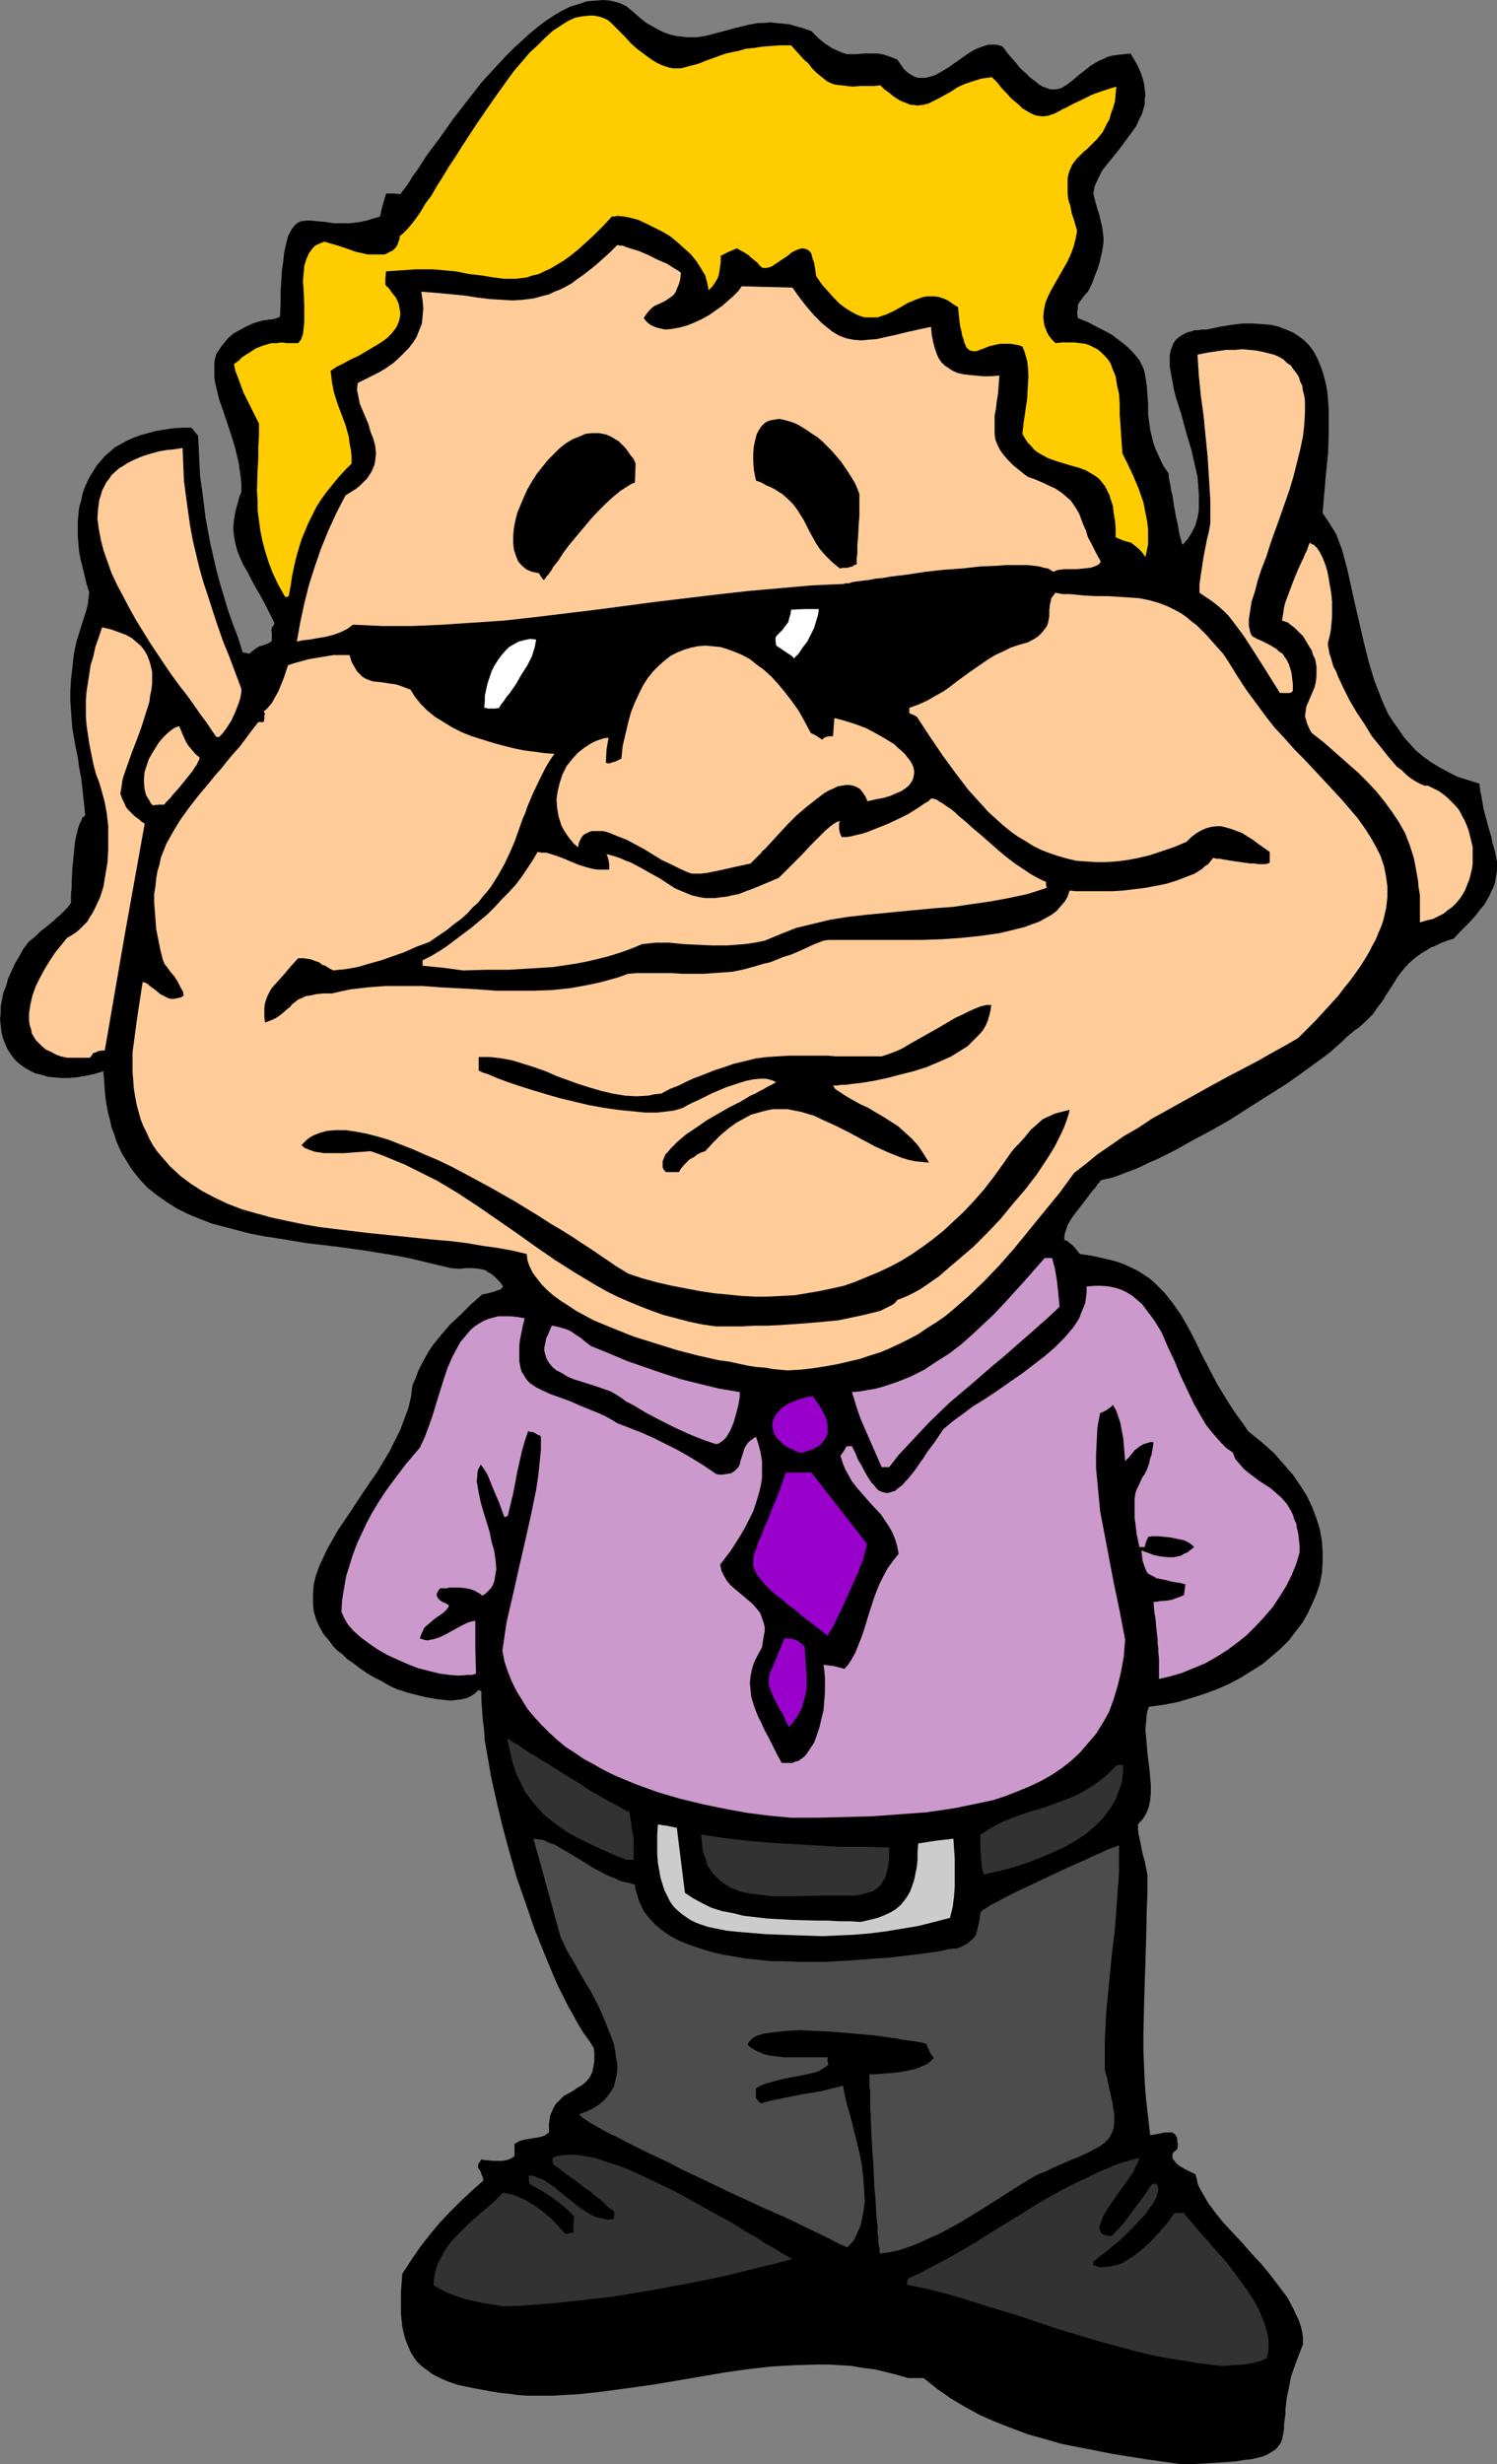 <?xml version="1.0" encoding="UTF-8" standalone="no"?>
<svg
   version="1.0"
   width="94.642mm"
   height="155.668mm"
   id="svg33"
   sodipodi:docname="Man - Slick.wmf"
   xmlns:inkscape="http://www.inkscape.org/namespaces/inkscape"
   xmlns:sodipodi="http://sodipodi.sourceforge.net/DTD/sodipodi-0.dtd"
   xmlns="http://www.w3.org/2000/svg"
   xmlns:svg="http://www.w3.org/2000/svg">
  <rect width="100%" height="100%" fill="#808080" stroke="none"/>
  <sodipodi:namedview
     id="namedview33"
     pagecolor="#ffffff"
     bordercolor="#000000"
     borderopacity="0.25"
     inkscape:showpageshadow="2"
     inkscape:pageopacity="0.0"
     inkscape:pagecheckerboard="0"
     inkscape:deskcolor="#d1d1d1"
     inkscape:document-units="mm" />
  <defs
     id="defs1">
    <pattern
       id="WMFhbasepattern"
       patternUnits="userSpaceOnUse"
       width="6"
       height="6"
       x="0"
       y="0" />
  </defs>
  <path
     style="fill:#000000;fill-opacity:1;fill-rule:evenodd;stroke:none"
     d="m 281.929,588.353 -8.078,-1.131 -8.078,-1.293 -4.039,-0.808 -4.201,-0.808 -4.039,-0.808 -3.878,-1.131 -4.039,-1.131 -3.878,-1.454 -3.716,-1.454 -3.716,-1.616 -3.554,-1.939 -3.554,-2.101 -3.231,-2.262 -3.231,-2.585 h -3.716 l -2.747,-0.808 -2.585,-0.646 -2.747,-0.646 -2.747,-0.323 -2.747,-0.485 -2.747,-0.162 -2.747,-0.162 h -2.747 l -5.493,0.162 -5.493,0.323 -5.655,0.646 -5.655,0.808 -11.309,1.939 -5.816,0.97 -5.816,0.808 -5.978,0.808 -5.978,0.646 -5.978,0.323 h -3.07 -3.07 l -2.262,-0.162 -2.1,-0.323 -1.939,-0.162 -1.939,-0.323 -1.777,-0.323 -1.777,-0.323 -1.616,-0.323 -1.616,-0.323 -1.454,-0.323 -1.454,-0.485 -1.293,-0.485 -1.131,-0.485 -1.293,-0.646 -0.969,-0.485 -0.969,-0.808 -0.969,-0.646 -0.969,-0.808 -0.808,-0.808 -0.646,-0.97 -0.646,-0.97 -0.485,-1.131 -0.485,-1.131 -0.485,-1.293 -0.323,-1.293 -0.323,-1.454 -0.162,-1.454 -0.162,-1.616 v -1.616 -1.778 -1.939 l 0.162,-1.939 0.162,-2.262 2.1,-3.232 2.1,-3.07 2.262,-2.909 2.262,-2.747 2.423,-2.585 2.585,-2.585 2.747,-2.585 2.908,-2.585 -0.162,-0.808 -0.323,-0.646 -0.162,-0.646 -0.323,-0.485 -0.323,-0.485 v -0.485 l 0.162,-0.646 0.323,-0.323 0.323,-0.485 0.969,0.162 1.939,0.162 h 0.969 0.969 l 1.131,-0.162 0.969,-0.323 0.969,-0.646 v -2.909 l 1.131,-0.646 0.969,-0.323 1.939,-0.323 0.969,-0.162 0.969,-0.162 1.131,-0.323 1.131,-0.808 v -2.262 l 0.162,-0.97 0.162,-0.97 0.323,-0.646 0.323,-0.808 0.646,-1.131 0.969,-0.97 0.969,-0.97 2.1,-1.131 1.131,-0.808 1.131,-0.646 0.969,-0.808 0.808,-0.97 0.323,-0.646 0.323,-0.646 0.162,-0.808 0.162,-0.808 0.162,-0.97 v -0.97 -1.131 l -0.162,-1.131 -1.131,-1.778 -1.293,-1.778 -1.293,-2.101 -1.131,-2.101 -1.293,-2.262 -1.131,-2.262 -1.293,-2.585 -1.131,-2.585 -1.131,-2.747 -1.131,-2.747 -2.262,-5.656 -2.1,-6.14 -2.1,-5.979 -1.777,-6.302 -1.616,-5.979 -1.454,-6.14 -1.293,-5.817 -0.485,-2.909 -0.485,-2.747 -0.485,-2.747 -0.162,-2.585 -0.323,-2.424 -0.162,-2.424 -0.162,-2.262 v -2.101 l -0.485,-0.162 -0.162,-0.162 -0.808,0.808 -0.969,0.646 -0.969,0.485 -1.293,0.323 -1.293,0.162 -1.454,0.162 -2.908,-0.323 -2.908,-0.485 -2.585,-0.646 -1.293,-0.323 -1.131,-0.323 -0.485,-0.162 -0.323,-0.162 -0.808,-0.162 -2.1,-0.97 -1.939,-1.131 -1.939,-0.97 -1.616,-0.97 -1.616,-1.131 -1.454,-1.131 -1.454,-0.97 -1.131,-1.131 -1.293,-0.97 -0.969,-0.97 -0.808,-1.131 -0.808,-0.97 -0.808,-0.97 -1.131,-2.101 -0.485,-1.131 -0.646,-2.101 -0.162,-2.101 v -2.101 l 0.162,-2.101 0.485,-2.101 0.808,-2.262 0.969,-2.101 0.969,-2.101 1.293,-2.262 1.293,-2.262 3.07,-4.525 3.07,-4.686 3.231,-4.686 1.454,-2.424 1.454,-2.424 1.293,-2.585 1.293,-2.585 0.969,-2.585 0.969,-2.585 0.646,-2.747 0.323,-2.747 0.808,-1.778 0.646,-1.778 0.808,-1.616 0.808,-1.454 0.808,-1.454 0.969,-1.454 2.1,-2.585 2.1,-2.424 2.423,-2.262 2.423,-2.424 2.747,-2.424 0.808,-0.162 0.646,-0.162 0.646,-0.162 0.646,-0.162 0.808,-0.323 0.646,-0.162 0.323,-0.162 0.162,-0.162 0.323,-0.485 -0.646,-0.97 -0.808,-0.808 -0.646,-0.646 -0.808,-0.646 -0.646,-0.323 -0.646,-0.485 -1.454,-0.323 -1.454,-0.162 h -1.616 l -1.777,0.162 -1.939,-0.162 -3.393,-0.808 -3.393,-0.808 -3.393,-0.808 -3.393,-0.646 -6.947,-1.131 -7.109,-0.97 -6.947,-0.808 -6.786,-1.131 -3.231,-0.485 -3.393,-0.646 -3.07,-0.808 -3.07,-0.808 -3.07,-0.808 -2.908,-1.131 -2.747,-1.131 -2.585,-1.293 -2.585,-1.616 -2.262,-1.616 -2.262,-1.778 -1.939,-2.101 -1.777,-2.262 -1.616,-2.585 -0.808,-1.293 -0.646,-1.454 -0.646,-1.454 -0.485,-1.616 -0.646,-1.616 -0.323,-1.616 -0.485,-1.778 -0.323,-1.778 -0.323,-1.939 -0.162,-2.101 -0.162,-2.101 -0.162,-2.101 -2.1,0.646 -2.262,0.485 -1.939,0.323 -1.939,0.162 H 14.702 L 12.925,257.253 11.309,257.091 9.855,256.607 8.401,256.284 7.109,255.637 5.978,254.991 4.847,254.183 3.878,253.375 3.07,252.405 2.262,251.274 1.616,250.143 1.131,249.012 0.646,247.719 0.323,246.265 0.162,244.811 0,243.356 0.162,241.902 v -1.616 l 0.323,-1.616 0.323,-1.616 0.646,-1.616 0.485,-1.778 0.808,-1.778 0.808,-1.778 0.969,-1.616 0.969,-1.778 1.293,-1.778 1.616,-1.293 1.293,-1.293 1.293,-0.97 0.969,-0.808 0.969,-0.808 0.646,-0.646 0.646,-0.485 0.485,-0.485 0.485,-0.485 0.323,-0.323 0.646,-0.646 0.808,-1.131 v -2.262 l 0.162,-1.293 v -1.454 l 0.162,-3.232 0.323,-3.232 0.323,-3.232 0.323,-1.454 0.323,-1.293 0.323,-1.131 0.485,-0.97 0.323,-0.808 0.646,-0.485 -0.323,-3.232 -0.323,-2.909 -0.323,-2.909 -0.485,-2.424 -0.323,-2.424 -0.485,-2.262 -0.808,-4.525 -0.162,-2.101 -0.162,-2.262 -0.162,-2.262 v -2.424 l 0.162,-2.747 0.323,-2.747 0.323,-3.07 0.323,-1.616 0.323,-1.616 0.485,-1.454 0.485,-1.616 0.969,-3.07 0.485,-1.454 0.323,-1.454 0.162,-1.454 0.162,-1.293 -0.646,-1.939 -0.485,-2.101 -0.485,-1.939 -0.485,-1.939 -0.323,-1.778 -0.162,-1.778 -0.162,-1.939 v -1.778 -1.616 l 0.162,-1.778 0.162,-1.616 0.485,-1.616 0.323,-1.616 0.485,-1.454 0.646,-1.454 0.646,-1.293 0.808,-1.293 0.808,-1.293 0.969,-1.131 0.969,-1.131 1.293,-1.131 1.131,-0.97 1.454,-0.808 1.454,-0.808 1.454,-0.646 1.777,-0.646 1.777,-0.485 1.777,-0.485 1.939,-0.323 2.1,-0.323 2.262,-0.162 h 2.262 l 0.808,0.97 0.808,0.97 0.162,3.393 0.162,3.232 0.162,3.232 0.485,3.232 0.808,6.464 1.131,6.14 1.454,6.302 0.808,3.07 0.969,3.232 0.969,3.232 1.131,3.232 1.293,3.393 1.131,3.555 0.808,0.162 0.808,0.162 0.485,-0.485 0.646,-0.485 0.646,-0.485 0.646,-0.323 0.646,-0.162 0.808,-0.323 0.808,-0.323 0.646,-0.485 v -0.97 -0.646 -0.485 l -0.162,-0.323 0.162,-0.485 v -0.323 l 0.323,-0.323 0.323,-0.646 -1.131,-2.262 -1.131,-2.262 -1.131,-2.101 -1.131,-1.939 -0.969,-1.778 -0.969,-1.939 -0.969,-1.616 -0.808,-1.778 -0.646,-1.616 -0.485,-1.778 -0.323,-1.778 -0.162,-1.778 0.162,-2.101 0.323,-1.939 0.646,-2.262 0.323,-1.293 0.485,-1.131 v -1.778 l -0.162,-1.778 -0.485,-3.393 -0.808,-3.393 -0.969,-3.232 -0.969,-2.909 -0.969,-2.909 -0.969,-2.747 -0.646,-2.747 -0.323,-1.293 -0.162,-1.131 v -1.293 -1.131 -1.131 l 0.162,-0.97 0.323,-1.131 0.646,-0.97 0.646,-0.97 0.808,-0.97 0.808,-0.97 1.131,-0.97 1.454,-0.808 1.454,-0.808 1.777,-0.808 2.1,-0.646 1.131,-0.162 0.808,-0.162 h 0.646 l 0.485,-0.162 0.646,-0.162 0.646,-0.323 0.162,-3.232 v -2.909 l 0.162,-2.585 0.162,-2.424 0.323,-2.101 0.162,-1.778 0.323,-1.616 0.323,-1.293 0.323,-1.293 0.485,-0.97 0.485,-0.808 0.485,-0.646 0.485,-0.485 0.485,-0.323 0.646,-0.323 1.454,-0.162 h 0.808 l 1.616,0.162 1.939,0.162 2.1,0.323 h 2.423 1.293 l 1.293,-0.162 1.293,-0.162 1.454,-0.323 1.616,-0.485 1.616,-0.485 0.323,-1.454 0.323,-1.293 0.808,-2.747 h 1.616 l 1.777,0.162 0.969,-1.293 0.969,-1.293 0.969,-1.616 1.293,-1.778 1.131,-1.778 1.293,-1.939 1.454,-1.939 1.454,-1.939 3.07,-4.363 3.393,-4.363 3.393,-4.363 3.716,-4.04 1.939,-2.101 1.939,-1.939 1.939,-1.778 1.939,-1.778 1.939,-1.616 1.939,-1.454 1.939,-1.293 1.939,-1.131 1.939,-0.97 2.1,-0.646 1.939,-0.646 1.939,-0.162 L 144.115,0 l 1.777,0.162 1.939,0.485 1.777,0.808 1.777,1.454 1.454,1.293 1.616,1.293 1.454,0.808 1.454,0.808 1.293,0.646 1.454,0.485 1.293,0.323 1.293,0.162 1.293,0.162 h 1.131 1.293 l 2.262,-0.323 2.423,-0.646 4.847,-1.293 2.585,-0.646 2.585,-0.485 h 1.454 l 1.454,-0.162 1.454,0.162 1.616,0.162 1.616,0.162 1.616,0.485 1.777,0.485 1.777,0.646 0.969,0.97 0.808,0.808 0.808,0.646 0.808,0.646 0.808,0.485 0.646,0.485 1.454,0.646 1.131,0.485 1.131,0.323 h 0.969 1.131 l 1.939,-0.162 h 1.131 1.131 1.131 l 1.454,0.323 1.454,0.485 0.808,0.323 0.808,0.323 0.808,1.131 0.646,0.97 0.808,0.808 0.646,0.485 0.808,0.485 0.646,0.323 0.808,0.162 h 0.808 0.646 l 0.808,-0.162 1.616,-0.485 1.454,-0.808 1.616,-0.97 1.616,-1.131 1.616,-1.131 1.616,-1.131 1.616,-0.97 1.616,-0.646 1.616,-0.485 h 0.808 0.969 l 0.808,0.162 0.808,0.323 1.454,1.939 1.454,1.616 1.293,1.616 1.293,1.131 1.131,1.131 1.131,0.808 0.969,0.808 0.808,0.485 0.969,0.323 0.808,0.323 h 0.646 0.808 l 0.646,-0.162 0.646,-0.162 1.293,-0.808 1.293,-0.97 1.293,-1.131 1.454,-1.131 1.616,-1.293 1.939,-1.131 1.131,-0.485 0.969,-0.485 1.293,-0.323 1.293,-0.162 1.454,-0.162 1.454,-0.162 0.969,1.616 0.808,1.454 0.646,1.454 0.485,1.454 0.323,1.293 0.162,1.293 0.162,1.293 -0.162,1.131 v 1.131 l -0.646,2.262 -0.485,0.97 -0.969,2.101 -1.293,1.778 -2.747,3.717 -2.747,3.393 -1.293,1.616 -0.969,1.939 -0.808,1.778 -0.162,0.808 -0.162,0.97 0.485,1.939 0.485,1.778 0.485,1.454 0.323,1.454 0.323,1.293 0.162,1.293 0.162,1.293 v 1.131 l -0.162,1.131 -0.162,1.131 -0.323,1.293 -0.323,1.454 -0.485,1.454 -0.646,1.616 -0.646,1.778 -0.969,1.939 -0.646,0.646 -0.485,0.646 -0.485,0.646 -0.485,0.646 -0.323,0.646 v 0.808 l -0.162,0.97 0.162,1.293 2.423,0.97 2.1,1.131 1.939,0.97 1.777,0.97 1.454,1.131 1.293,0.97 1.131,0.97 0.969,0.97 0.808,0.97 0.808,0.97 0.485,0.97 0.485,0.97 0.323,1.131 0.162,0.97 0.323,2.101 0.162,2.101 0.162,2.262 v 2.424 l 0.323,2.424 0.162,1.293 0.323,1.293 0.323,1.454 0.485,1.454 0.646,1.454 0.646,1.454 0.808,1.616 1.131,1.616 0.162,1.454 0.323,1.454 0.162,1.293 0.323,1.131 0.323,2.262 0.323,1.778 0.323,1.616 0.323,1.454 0.162,0.97 0.162,0.97 0.162,0.646 0.162,0.646 0.162,0.485 v 0.162 l 0.162,0.485 0.162,0.323 1.293,-1.454 0.969,-1.616 0.808,-1.616 0.485,-1.778 0.323,-1.778 v -1.939 -1.939 l -0.162,-2.101 -0.162,-2.101 -0.485,-2.101 -0.969,-4.201 -1.293,-4.363 -1.131,-4.201 -1.293,-4.04 -0.485,-1.939 -0.323,-1.778 -0.323,-1.778 -0.323,-1.778 v -1.454 -1.454 l 0.323,-1.293 0.485,-1.293 0.646,-0.97 0.969,-0.808 1.131,-0.646 0.646,-0.323 0.808,-0.162 0.808,-0.323 h 0.808 l 0.969,-0.162 h 1.131 l 3.07,-0.646 2.908,-0.485 2.747,-0.323 h 2.423 l 2.262,0.162 2.1,0.162 1.939,0.485 1.616,0.646 1.616,0.646 1.454,0.97 1.293,0.97 1.131,1.131 0.969,1.293 0.808,1.454 0.646,1.454 0.646,1.616 0.485,1.616 0.485,1.939 0.323,1.778 0.162,1.939 0.162,2.101 v 2.101 4.201 l -0.162,4.525 -0.485,4.686 -0.808,9.372 1.616,2.424 1.616,2.585 1.454,3.878 1.131,4.201 0.969,4.363 0.969,4.363 2.1,9.049 1.131,4.525 1.293,4.363 0.808,2.101 0.808,2.101 0.808,1.939 0.969,2.101 1.131,1.778 1.293,1.778 1.293,1.939 1.454,1.616 1.454,1.616 1.777,1.454 1.777,1.293 2.1,1.293 2.1,1.131 2.262,1.131 2.585,0.808 2.585,0.808 0.162,1.616 0.323,1.454 0.485,2.909 0.646,2.424 0.646,2.424 0.646,2.101 0.162,1.131 0.323,0.97 0.485,1.939 0.323,1.778 v 1.939 l -0.323,1.939 -0.162,0.97 -0.323,0.97 -0.485,0.97 -0.485,1.131 -0.646,1.131 -0.646,1.131 -0.969,1.131 -0.969,1.293 -1.131,1.293 -1.293,1.293 -1.454,1.454 -1.454,1.616 -1.616,0.485 -1.293,0.485 -1.293,0.646 -1.293,0.485 -0.969,0.646 -1.131,0.646 -1.777,1.293 -1.454,1.293 -1.293,1.454 -1.131,1.454 -1.939,3.07 -0.969,1.454 -0.969,1.616 -1.131,1.454 -1.131,1.616 -1.454,1.454 -1.777,1.616 -0.969,0.646 -0.969,0.808 -1.131,0.97 -0.969,0.97 -1.293,1.131 -1.454,1.293 -1.454,1.131 -1.777,1.293 -1.777,1.293 -1.777,1.293 -3.878,2.747 -4.362,2.747 -4.362,2.747 -4.524,2.909 -4.524,2.585 -4.524,2.424 -4.362,2.424 -4.201,2.101 -1.939,0.808 -1.939,0.97 -1.939,0.808 -1.777,0.646 -1.616,0.646 -1.454,0.485 -1.454,0.323 -1.293,0.323 -0.323,0.485 -0.485,0.485 -0.485,0.808 -0.646,0.646 -1.454,1.939 -1.616,2.101 -1.616,2.101 -0.646,0.97 -0.646,1.131 -0.323,0.97 -0.323,0.97 -0.162,0.808 v 0.808 l 0.808,0.323 0.323,0.323 0.485,0.323 0.485,0.485 0.485,0.485 0.485,0.646 0.646,0.808 2.423,0.323 2.262,0.485 2.1,0.485 1.939,0.485 1.777,0.646 1.777,0.808 1.616,0.808 1.293,0.808 1.454,0.97 1.293,1.131 1.131,1.131 1.131,1.131 1.939,2.424 1.939,2.747 1.777,3.07 1.616,3.07 1.616,3.393 1.777,3.393 1.939,3.717 2.262,3.717 1.131,1.778 1.293,1.939 1.454,1.939 1.293,1.939 3.231,2.585 2.747,2.424 2.423,2.747 2.262,2.585 1.777,2.585 1.616,2.585 1.293,2.747 0.969,2.585 0.808,2.585 0.485,2.747 0.162,2.585 v 2.585 l -0.162,2.424 -0.485,2.585 -0.808,2.424 -0.969,2.262 -1.131,2.424 -1.293,2.262 -1.616,2.101 -1.616,2.101 -1.939,1.939 -2.262,1.939 -2.1,1.778 -2.585,1.616 -2.585,1.616 -2.747,1.454 -2.908,1.293 -3.07,1.131 -3.07,0.97 -3.231,0.97 -3.393,0.646 -3.554,0.485 -0.485,1.616 -0.162,1.939 -0.162,1.778 0.162,1.939 0.323,3.878 0.485,3.878 0.162,1.939 0.162,1.778 v 1.939 l -0.162,1.616 -0.323,1.616 -0.646,1.616 -0.808,1.293 -0.646,0.646 -0.485,0.646 v 1.131 l 0.162,1.293 0.323,1.454 0.323,1.616 0.323,1.616 0.485,1.616 0.646,3.393 v 4.04 l -0.162,3.878 -0.162,7.595 -0.485,15.028 -0.162,7.433 v 3.878 l 0.162,3.878 0.162,3.878 0.323,4.04 0.485,4.201 0.485,4.201 1.131,-0.162 2.423,-0.485 h 1.131 0.485 l 0.323,0.162 0.485,0.323 0.162,0.323 0.323,0.485 v 0.808 l 0.162,0.808 -0.162,1.131 -0.485,0.323 -0.485,0.485 -0.162,0.323 v 0.485 0.323 l 0.162,0.485 0.323,0.323 0.323,0.485 0.969,0.808 1.131,0.646 2.585,1.293 0.323,1.131 0.162,0.97 0.485,1.131 0.646,1.131 0.646,1.131 0.646,1.131 1.777,2.424 1.939,2.424 2.262,2.424 2.262,2.424 1.131,1.293 1.131,1.293 2.423,2.585 2.1,2.585 2.1,2.747 1.939,2.585 1.454,2.747 0.646,1.454 0.646,1.293 0.485,1.454 0.323,1.454 0.162,1.293 v 1.454 l -0.808,2.101 -0.808,2.101 -0.646,1.778 -0.646,1.939 -0.323,1.778 -0.323,1.616 -0.323,1.454 -0.162,1.454 -0.162,1.454 v 1.131 l -0.323,2.262 v 1.131 l -0.162,0.97 -0.162,0.808 -0.162,0.808 -0.323,0.808 -0.485,0.646 -0.485,0.646 -0.646,0.485 -0.808,0.485 -0.808,0.485 -1.131,0.485 -1.293,0.323 -1.454,0.323 -1.616,0.162 -1.939,0.323 -2.1,0.162 -2.423,0.162 -2.585,0.162 -3.07,0.162 z"
     id="path1" />
  <path
     style="fill:#000000;fill-opacity:1;fill-rule:evenodd;stroke:none"
     d="m 284.03,581.728 h -0.323 l -0.646,-0.323 -0.969,-0.162 -1.131,-0.162 -1.454,-0.162 -1.616,-0.323 -1.939,-0.162 -1.939,-0.323 -2.1,-0.323 -2.423,-0.323 -2.423,-0.323 -2.423,-0.323 -5.17,-0.808 -5.17,-0.97 -2.585,-0.808 -2.423,-0.808 -2.262,-0.808 -2.1,-0.808 -2.1,-0.97 -1.939,-0.808 -1.939,-0.97 -1.777,-0.97 -1.777,-1.131 -1.616,-0.97 -1.616,-1.293 -1.616,-1.293 -1.454,-1.454 -1.454,-1.454 -1.293,-1.616 -1.454,-1.778 -1.293,-0.485 -1.293,-0.162 -1.131,0.162 h -1.293 l -1.131,0.162 -1.131,0.323 -1.131,0.162 -0.969,0.162 h -0.969 l -0.808,-0.162 -0.646,-0.485 -0.646,-0.646 -0.323,-0.485 -0.162,-0.485 -0.162,-0.646 -0.162,-0.646 -0.162,-0.808 -0.162,-0.97 v -1.131 -1.131 -0.162 l 0.323,-0.162 h 0.323 1.293 l 1.131,0.162 1.293,0.162 1.454,0.323 3.07,0.97 3.07,0.97 1.454,0.485 1.293,0.485 1.131,0.323 0.969,0.323 0.646,0.323 0.323,0.162 8.724,2.909 8.563,2.747 8.886,2.747 4.362,1.131 4.524,1.131 4.362,1.131 4.524,0.808 4.685,0.808 4.524,0.808 4.685,0.485 4.685,0.485 4.685,0.162 4.847,0.162 v 0.808 l -0.162,0.97 -0.485,2.101 -0.646,2.101 -0.808,2.262 -3.878,0.646 -3.716,0.646 -3.716,0.485 z"
     id="path2" />
  <path
     style="fill:#000000;fill-opacity:1;fill-rule:evenodd;stroke:none"
     d="m 127.474,566.215 -4.524,-0.323 -4.524,-0.485 -2.1,-0.323 -2.1,-0.323 -1.939,-0.485 -1.939,-0.485 -1.777,-0.646 -1.616,-0.97 -1.454,-0.97 -1.131,-1.293 -0.969,-1.454 -0.485,-0.808 -0.323,-0.808 -0.323,-0.97 -0.162,-0.97 -0.162,-1.131 v -1.131 l 2.908,1.131 2.908,0.97 3.07,0.808 3.07,0.646 3.07,0.323 3.231,0.162 h 3.07 l 3.231,-0.162 3.231,-0.162 3.231,-0.323 3.231,-0.485 3.231,-0.646 6.624,-1.131 6.624,-1.616 6.624,-1.454 6.624,-1.454 6.624,-1.293 3.231,-0.485 3.231,-0.485 3.231,-0.323 3.231,-0.323 h 3.07 3.231 l 3.07,0.323 3.07,0.323 3.07,0.646 3.07,0.808 -0.485,1.454 -0.323,1.131 -0.485,1.131 -0.485,0.97 -0.485,0.97 -0.323,0.808 -0.485,0.646 -0.485,0.485 -0.323,0.485 -0.485,0.323 -0.808,0.646 -0.969,0.162 -0.808,0.162 -0.969,-0.162 -0.808,-0.323 -0.969,-0.323 -0.969,-0.323 -1.131,-0.323 -0.969,-0.162 -1.131,-0.162 -1.131,0.162 -1.777,1.131 -1.939,1.131 -1.777,0.808 -2.1,0.808 -2.1,0.485 -1.939,0.485 -4.362,0.646 -4.039,0.646 -4.039,0.646 -1.939,0.485 -1.777,0.485 -1.777,0.646 -1.454,0.808 z"
     id="path3" />
  <path
     style="fill:#323232;fill-opacity:1;fill-rule:evenodd;stroke:none"
     d="m 291.623,564.923 -5.17,-0.646 -5.008,-0.808 -4.847,-0.808 -4.847,-1.131 -4.847,-1.293 -4.685,-1.293 -9.209,-2.747 -9.048,-3.07 -9.048,-2.747 -4.524,-1.454 -4.524,-1.293 -4.524,-1.131 -4.685,-0.97 0.323,-1.454 3.07,-1.454 3.07,-1.616 3.393,-1.778 3.393,-1.939 3.554,-2.101 3.554,-2.262 7.432,-4.525 3.554,-2.262 3.716,-2.101 3.554,-1.939 3.716,-1.778 3.393,-1.616 3.393,-1.454 1.616,-0.646 1.616,-0.485 1.616,-0.485 1.616,-0.323 -0.162,0.485 -0.162,0.485 -0.646,1.293 -0.646,1.293 -0.969,1.454 -2.262,3.07 -2.1,3.07 -0.969,1.454 -0.808,1.454 -0.485,1.293 -0.162,0.485 -0.162,0.646 v 0.485 l 0.162,0.323 0.162,0.485 0.323,0.323 0.323,0.162 0.485,0.162 0.646,0.162 h 0.808 l 1.293,-1.293 1.454,-1.616 2.423,-3.232 2.423,-3.232 2.1,-3.07 h 1.131 l 0.162,0.485 0.162,0.485 v 0.485 l -0.162,0.646 -0.323,1.131 -0.646,1.293 -0.969,1.293 -0.969,1.454 -1.293,1.293 -1.293,1.454 -2.747,2.747 -1.454,1.293 -1.454,1.131 -1.293,1.131 -1.131,0.808 -0.969,0.808 -0.808,0.646 v 0.808 l 1.454,0.485 h 1.293 l 1.293,-0.162 1.454,-0.323 1.454,-0.485 1.293,-0.808 1.293,-0.808 1.293,-0.97 1.293,-1.131 1.293,-1.131 2.262,-2.424 1.131,-1.293 0.969,-1.131 0.808,-1.131 0.808,-1.131 h 2.262 l 0.485,0.646 0.485,0.646 1.454,1.616 1.454,1.778 1.777,1.939 1.777,2.101 1.939,2.101 1.939,2.424 1.777,2.424 1.777,2.424 1.616,2.424 1.454,2.585 0.969,2.424 0.485,1.293 0.323,1.131 0.323,1.293 0.162,1.131 v 1.131 1.131 l -0.162,1.131 -0.323,0.97 -1.454,0.646 -1.454,0.323 -1.454,0.323 -1.293,0.162 -2.585,0.162 -1.293,0.162 z"
     id="path4" />
  <path
     style="fill:#323232;fill-opacity:1;fill-rule:evenodd;stroke:none"
     d="m 120.204,550.703 -2.585,-0.485 -2.423,-0.323 -2.1,-0.485 -2.1,-0.485 -1.939,-0.646 -1.777,-0.646 -1.939,-0.97 -1.777,-0.97 0.162,-1.778 0.323,-1.616 0.485,-1.616 0.808,-1.616 0.808,-1.454 0.969,-1.454 1.131,-1.454 1.293,-1.293 2.585,-2.585 2.747,-2.424 2.908,-2.424 2.423,-2.424 0.808,0.162 0.969,0.162 0.969,0.323 0.808,0.323 2.1,0.97 2.1,1.293 1.939,1.454 1.939,1.616 1.616,1.778 1.616,1.778 0.969,-0.162 0.969,-0.162 V 531.15 l 0.162,-1.939 -1.454,-1.454 -1.293,-1.131 -1.454,-1.131 -1.293,-0.97 -2.585,-1.616 -2.585,-1.454 -0.162,-0.97 v -0.646 l -0.162,-0.323 h 1.293 l 1.131,0.485 1.293,0.485 1.131,0.808 1.293,0.808 1.131,0.97 2.423,1.939 2.585,2.101 1.293,0.808 1.293,0.808 1.293,0.646 1.454,0.323 1.454,0.323 1.454,-0.162 v -0.808 l 0.162,-0.808 -0.646,-0.646 -0.808,-0.485 -1.131,-1.131 -1.131,-0.97 -1.293,-0.97 -0.646,-0.646 -0.969,-0.646 -0.969,-0.646 -0.969,-0.808 -1.293,-0.97 -1.454,-0.97 -1.616,-1.293 -1.777,-1.293 -0.162,-0.808 v -0.646 l 0.969,-0.485 1.293,-0.162 1.293,-0.162 h 1.616 l 1.616,0.162 1.777,0.323 1.777,0.323 1.777,0.646 2.1,0.646 1.939,0.646 2.1,0.808 2.1,0.97 4.524,2.101 4.362,2.101 4.362,2.424 4.362,2.424 4.201,2.262 1.939,1.131 1.939,1.293 1.777,0.97 1.616,0.97 1.616,1.131 1.616,0.808 1.293,0.808 1.293,0.808 1.131,0.646 0.969,0.485 -4.201,1.131 -4.039,0.97 -8.563,2.101 -8.886,1.778 -8.724,1.616 -8.886,1.454 -4.362,0.485 -4.362,0.485 -4.362,0.485 -4.362,0.323 -4.201,0.323 z"
     id="path5" />
  <path
     style="fill:#4c4c4c;fill-opacity:1;fill-rule:evenodd;stroke:none"
     d="m 210.356,538.098 -0.162,-0.162 v -0.323 -0.485 l -0.162,-0.808 -0.162,-0.808 v -1.131 l -0.162,-1.131 v -1.454 l -0.162,-1.454 -0.162,-1.454 -0.162,-3.393 -0.323,-3.717 -0.162,-3.717 -0.485,-7.756 -0.162,-3.555 v -1.616 l -0.162,-1.616 v -1.616 -1.293 -1.293 l -0.162,-1.131 v -2.909 h 1.616 l 1.939,-0.162 2.262,-0.162 2.262,-0.323 2.423,-0.485 0.969,-0.323 1.131,-0.485 0.808,-0.323 0.808,-0.485 0.646,-0.646 0.485,-0.485 -0.323,-0.485 -0.485,-0.646 -0.162,-0.323 -0.162,-0.485 -0.323,-0.485 -0.323,-0.97 -0.646,-0.162 -0.646,-0.162 -0.969,-0.162 -0.969,-0.162 -1.293,-0.162 -1.293,-0.162 -1.454,-0.323 -1.454,-0.162 -3.231,-0.485 -3.554,-0.323 -3.716,-0.323 -3.716,-0.323 -3.716,-0.162 -3.393,-0.162 -3.393,0.162 -1.454,0.162 -1.454,0.162 -1.293,0.162 -1.131,0.162 -1.131,0.323 -0.808,0.323 -0.808,0.485 -0.485,0.485 -0.485,0.485 -0.162,0.646 0.808,0.646 0.808,0.485 0.969,0.485 1.131,0.485 1.131,0.323 1.131,0.162 2.585,0.323 h 2.747 5.332 2.423 v 0.97 l 0.162,0.808 -0.808,0.646 -0.808,0.485 -0.808,0.485 -1.131,0.323 -2.262,0.485 -5.008,0.97 -2.423,0.646 -1.131,0.323 -1.131,0.323 -0.969,0.485 -0.808,0.485 v 2.262 l 0.485,0.646 0.646,0.646 2.423,-0.646 2.423,-0.485 4.847,-0.97 4.847,-0.808 2.585,-0.646 2.585,-0.646 0.323,1.939 0.485,2.101 0.646,2.262 0.646,2.424 0.646,2.585 0.646,2.585 0.646,2.747 0.485,2.747 0.323,2.747 0.162,2.747 0.162,2.747 -0.323,2.424 -0.485,2.424 -0.323,1.293 -0.485,0.97 -0.485,1.131 -0.485,0.97 -0.808,0.97 -0.808,0.808 -0.646,-0.323 -1.131,-0.485 -1.293,-0.646 -1.454,-0.808 -1.777,-0.808 -1.939,-0.97 -2.1,-0.97 -2.262,-1.131 -2.423,-1.131 -2.585,-1.131 -2.585,-1.131 -2.747,-1.293 -5.655,-2.585 -5.655,-2.747 -5.493,-2.585 -2.747,-1.454 -2.747,-1.293 -2.423,-1.131 -2.585,-1.293 -2.262,-1.131 -2.1,-1.131 -2.1,-0.97 -1.777,-0.97 -1.454,-0.808 -1.454,-0.808 -1.131,-0.808 -0.808,-0.485 -0.162,-0.323 -0.323,-0.162 -0.162,-0.162 v -0.162 l 1.777,-0.646 1.616,-0.808 1.293,-0.808 1.131,-0.97 0.969,-1.131 0.808,-1.131 0.646,-1.131 0.323,-1.293 0.323,-1.293 0.162,-1.454 v -1.293 l -0.323,-1.616 -0.162,-1.454 -0.323,-1.616 -0.485,-1.454 -0.646,-1.616 -1.293,-3.232 -1.454,-3.232 -1.616,-3.07 -1.777,-2.909 -1.616,-2.909 -0.808,-1.454 -0.808,-1.293 -0.646,-1.131 -0.646,-1.293 -0.485,-1.131 -0.485,-0.97 -3.231,-11.796 -3.231,-11.635 1.131,0.162 1.293,0.162 1.293,0.646 1.454,0.485 1.293,0.808 1.454,0.808 3.231,1.939 3.07,1.939 3.393,1.778 1.616,0.646 1.777,0.808 1.616,0.323 1.616,0.485 0.162,1.131 0.646,2.101 0.323,0.97 0.969,2.101 1.293,1.616 1.454,1.616 1.777,1.454 1.939,1.293 2.1,1.131 2.423,0.97 2.423,0.808 2.585,0.808 2.747,0.646 2.747,0.485 2.908,0.485 3.07,0.323 3.07,0.323 h 3.07 l 3.231,0.162 h 6.301 l 6.301,-0.323 5.978,-0.485 2.908,-0.162 2.747,-0.323 2.747,-0.323 2.585,-0.323 2.423,-0.323 2.1,-0.323 2.1,-0.485 1.939,-0.162 0.808,-0.323 0.646,-0.323 0.646,-0.323 0.646,-0.485 0.969,-0.808 0.646,-0.808 0.323,-1.131 0.323,-1.293 0.323,-1.454 0.162,-1.616 0.323,-0.323 0.323,-0.323 0.646,-0.323 0.646,-0.485 0.808,-0.485 0.969,-0.485 0.969,-0.485 1.131,-0.646 2.585,-1.293 2.747,-1.293 5.816,-2.747 3.07,-1.454 2.908,-1.293 2.585,-1.131 1.293,-0.646 1.131,-0.485 1.131,-0.485 0.969,-0.485 0.808,-0.323 0.808,-0.323 0.646,-0.162 0.323,-0.162 0.323,-0.162 h 0.162 v 3.232 3.393 l -0.485,6.625 -0.485,6.625 -0.808,6.787 -0.646,6.625 -0.646,6.787 -0.323,6.787 v 3.393 3.393 l 0.485,1.616 0.323,1.616 0.323,1.454 0.323,1.454 0.323,1.293 0.162,1.131 0.323,2.101 v 0.808 0.808 l -0.162,1.616 -0.485,1.293 -0.646,1.131 -0.969,0.97 -1.293,0.97 -1.616,0.808 -0.808,0.485 -2.1,0.97 -1.131,0.485 -1.293,0.485 -1.454,0.646 -1.454,0.646 -1.454,0.646 -1.616,0.808 -1.777,0.646 -1.939,1.131 -2.1,1.293 -2.1,1.293 -2.262,1.454 -4.847,3.07 -5.008,3.07 -5.008,2.747 -2.585,1.131 -2.423,1.131 -2.423,0.97 -2.423,0.808 -2.262,0.485 z"
     id="path6" />
  <path
     style="fill:#cccccc;fill-opacity:1;fill-rule:evenodd;stroke:none"
     d="m 196.462,462.312 -4.847,-0.162 -4.524,-0.162 -4.201,-0.162 -3.878,-0.323 -1.939,-0.162 -1.777,-0.162 -1.616,-0.162 -1.616,-0.323 -1.616,-0.323 -1.454,-0.323 -1.454,-0.485 -1.293,-0.485 -1.293,-0.646 -0.969,-0.646 -1.131,-0.808 -0.969,-0.808 -0.969,-0.97 -0.808,-1.131 -0.646,-1.293 -0.646,-1.293 -0.485,-1.454 -0.485,-1.616 -0.323,-1.778 -0.323,-1.778 -0.162,-2.101 v -2.101 -2.585 l 0.162,-2.424 2.262,0.323 2.262,0.485 0.969,7.756 0.969,7.756 1.939,1.293 2.1,1.131 2.262,1.131 2.585,0.808 2.585,0.485 2.585,0.646 2.908,0.323 2.747,0.323 5.816,0.323 5.816,0.162 h 2.747 l 2.747,0.162 h 2.585 l 2.585,0.162 2.1,-0.485 1.939,-0.485 1.616,-0.646 1.454,-0.646 1.293,-0.808 1.131,-0.97 0.808,-0.97 0.808,-1.131 0.646,-1.131 0.485,-1.293 0.485,-1.454 0.323,-1.616 0.323,-1.616 0.162,-1.616 v -1.778 l 0.162,-2.101 4.201,-0.646 4.201,-0.485 0.162,2.424 0.162,2.262 v 4.363 2.424 l -0.162,2.262 -0.323,2.585 -0.646,2.585 -3.716,0.97 -3.878,0.97 -3.878,0.646 -3.878,0.646 -3.878,0.485 -3.878,0.323 -3.716,0.162 z"
     id="path7" />
  <path
     style="fill:#323232;fill-opacity:1;fill-rule:evenodd;stroke:none"
     d="m 202.763,452.617 h -6.301 l -6.139,0.162 h -2.908 -2.908 l -2.747,-0.323 -2.585,-0.323 -2.423,-0.485 -0.969,-0.485 -1.131,-0.323 -0.969,-0.646 -0.969,-0.646 -0.808,-0.646 -0.808,-0.808 -0.808,-0.808 -0.646,-0.97 -0.646,-0.97 -0.323,-1.293 -0.485,-1.293 -0.323,-1.293 -0.162,-1.616 -0.162,-1.778 5.493,0.808 5.493,0.646 5.493,0.485 5.493,0.323 5.655,0.323 5.655,0.323 h 5.816 l 5.816,0.162 v 1.293 1.293 l -0.162,1.131 -0.162,1.293 -0.323,0.97 -0.162,0.97 -0.485,0.808 -0.485,0.808 -0.485,0.646 -0.808,0.646 -0.646,0.485 -0.969,0.323 -1.131,0.323 -1.131,0.323 -1.293,0.162 z"
     id="path8" />
  <path
     style="fill:#323232;fill-opacity:1;fill-rule:evenodd;stroke:none"
     d="m 235.076,447.607 -0.323,-1.131 -0.162,-0.808 -0.162,-1.616 v -0.97 l -0.162,-1.293 v -3.717 l 1.777,-1.131 1.616,-0.97 1.939,-0.97 1.939,-0.808 4.039,-1.454 2.262,-0.646 2.1,-0.646 4.362,-1.616 2.1,-0.808 2.262,-1.131 2.1,-1.293 2.1,-1.454 1.939,-1.616 1.939,-1.939 0.808,-0.162 h 0.808 v 1.454 l -0.162,1.454 -0.162,1.454 -0.485,1.293 -0.485,1.293 -0.485,1.293 -0.646,1.131 -0.808,1.293 -0.808,0.97 -0.808,1.131 -1.939,1.939 -2.1,1.778 -2.423,1.616 -2.585,1.454 -2.747,1.293 -2.747,1.131 -2.747,1.131 -2.908,0.97 -2.747,0.808 -2.747,0.646 z"
     id="path9" />
  <path
     style="fill:#323232;fill-opacity:1;fill-rule:evenodd;stroke:none"
     d="m 149.608,444.052 -3.231,-1.293 -2.908,-1.293 -2.747,-1.293 -2.585,-1.293 -2.423,-1.293 -2.1,-1.454 -1.939,-1.454 -1.777,-1.454 -1.616,-1.778 -1.454,-1.778 -1.454,-1.939 -0.969,-2.101 -1.131,-2.262 -0.808,-2.585 -0.646,-2.747 -0.646,-2.909 h 0.162 l 0.162,0.162 0.323,0.162 0.485,0.323 0.485,0.323 0.646,0.323 0.808,0.485 0.808,0.646 1.777,1.131 1.131,0.646 0.969,0.646 2.423,1.454 2.262,1.454 5.008,3.07 2.423,1.616 2.262,1.293 2.262,1.293 1.939,0.97 0.808,0.485 0.808,0.485 0.646,0.323 0.646,0.162 0.162,1.293 0.162,0.97 0.162,0.97 v 0.808 l 0.323,1.293 0.162,1.293 v 2.101 2.747 z"
     id="path10" />
  <path
     style="fill:#cc99cc;fill-opacity:1;fill-rule:evenodd;stroke:none"
     d="m 189.03,434.034 -5.17,-0.485 -5.17,-0.646 -5.332,-0.97 -5.493,-1.131 -5.332,-1.293 -5.493,-1.616 -5.332,-1.939 -5.008,-2.101 -2.585,-1.293 -2.262,-1.293 -2.423,-1.293 -2.1,-1.454 -2.262,-1.454 -1.939,-1.616 -1.939,-1.778 -1.777,-1.778 -1.777,-1.939 -1.616,-1.939 -1.293,-2.101 -1.293,-2.101 -1.131,-2.262 -0.969,-2.424 -0.808,-2.424 -0.485,-2.585 0.485,-3.232 0.485,-3.393 1.454,-6.302 1.454,-6.464 1.454,-6.302 1.454,-6.464 1.293,-6.302 0.485,-3.232 0.323,-3.07 0.323,-3.232 v -3.07 l -0.323,-0.323 -0.485,-0.162 -0.485,-0.323 -0.646,-0.323 h -0.485 l -0.646,-0.162 -0.808,2.424 -0.646,2.262 -1.131,5.009 -0.969,5.171 -0.646,2.585 -0.646,2.747 -0.808,0.323 -0.646,-1.778 -0.646,-1.778 -1.454,-3.393 -0.646,-1.616 -0.646,-1.616 -0.808,-1.293 -0.808,-1.131 -0.323,0.646 -0.323,0.646 -0.162,0.808 v 0.808 l -0.162,0.97 0.162,0.97 0.323,1.939 0.485,2.262 0.646,2.262 1.454,4.686 0.485,2.424 0.646,2.262 0.323,2.262 0.162,2.101 -0.162,0.97 -0.162,0.97 -0.162,0.97 -0.323,0.808 -0.485,0.808 -0.646,0.646 -0.646,0.646 -0.808,0.485 -0.485,-0.485 -0.646,-0.323 -0.485,-0.323 -0.808,-0.323 -1.293,-0.323 -1.454,-0.162 h -1.293 -1.454 l -0.485,0.162 h -0.646 -0.969 l -0.485,0.646 -0.323,0.646 v 0.485 l 0.323,0.646 0.323,0.323 0.646,0.485 0.808,0.323 0.808,0.485 -0.162,0.485 -0.323,0.485 -0.808,0.808 -0.969,0.646 -1.131,0.808 -0.969,0.808 -1.131,0.97 -0.485,0.485 -0.323,0.808 -0.323,0.646 -0.323,0.97 0.969,0.323 0.808,0.162 0.808,-0.162 0.808,-0.162 1.454,-0.485 1.616,-0.808 1.454,-0.808 1.777,-0.97 1.616,-0.808 0.969,-0.323 0.969,-0.162 v 6.302 l 0.162,6.302 -0.969,0.323 h -0.969 l -2.1,0.162 -2.262,-0.162 -2.423,-0.323 -2.585,-0.646 -2.585,-0.646 -2.423,-0.97 -2.585,-1.131 -2.423,-1.131 -2.262,-1.293 -2.1,-1.454 -1.939,-1.454 -1.616,-1.454 -1.293,-1.454 -0.485,-0.808 -0.485,-0.808 -0.323,-0.808 -0.323,-0.646 0.162,-2.909 0.485,-2.909 0.485,-2.747 0.808,-2.585 0.808,-2.585 0.969,-2.585 1.131,-2.424 1.131,-2.424 1.293,-2.424 1.454,-2.424 1.454,-2.262 1.616,-2.262 3.393,-4.525 3.554,-4.201 1.131,-2.424 0.969,-2.585 0.969,-2.747 0.808,-2.747 1.777,-5.656 0.969,-2.909 1.131,-2.585 1.293,-2.424 0.646,-1.131 0.808,-0.97 0.808,-0.97 0.808,-0.97 0.969,-0.808 0.969,-0.646 1.131,-0.646 1.131,-0.485 1.131,-0.323 1.293,-0.323 h 1.454 1.454 l 1.616,0.162 1.777,0.323 -0.485,1.939 -0.323,1.616 -0.323,1.616 -0.162,1.454 v 1.293 1.131 1.131 l 0.162,0.97 0.162,0.808 0.323,0.97 0.485,0.646 0.323,0.646 0.485,0.646 0.646,0.646 1.454,0.97 1.616,0.808 1.777,0.808 2.262,0.808 2.262,0.808 2.585,1.131 2.747,1.131 1.616,0.646 1.454,0.646 1.454,0.808 1.616,0.97 2.908,1.131 2.908,1.131 2.908,1.293 2.908,1.454 2.908,1.454 3.07,1.778 2.908,1.778 3.07,2.101 0.808,0.162 h 0.646 l 1.131,-0.162 0.969,-0.162 0.808,-0.485 0.485,-0.485 0.485,-0.485 0.323,-0.646 0.162,-0.808 0.485,-1.454 0.485,-1.616 0.485,-0.808 0.485,-0.646 0.808,-0.646 0.969,-0.646 0.646,1.939 0.485,1.939 0.323,1.939 v 1.939 2.101 l -0.323,1.939 -0.485,1.939 -0.646,2.101 -0.646,1.939 -0.969,1.939 -0.969,1.939 -1.131,1.939 -1.131,1.778 -1.131,1.778 -2.585,3.393 0.323,1.454 0.646,1.293 0.646,1.131 0.969,1.131 2.1,1.778 0.969,0.808 1.131,0.97 0.969,0.808 0.969,1.131 0.808,0.97 0.485,1.293 0.485,1.454 0.162,0.808 v 0.808 l -0.162,0.808 -0.162,0.97 -0.162,0.97 -0.162,1.131 -0.969,1.778 -0.969,1.939 -0.485,1.616 -0.323,1.616 -0.162,1.616 0.162,1.616 0.162,1.616 0.485,1.616 0.485,1.454 0.646,1.616 0.808,1.616 0.808,1.778 0.969,1.778 0.969,1.939 0.969,1.939 1.131,2.101 h 0.969 0.808 0.808 l 0.646,-0.323 0.808,-0.162 0.646,-0.485 0.646,-0.485 0.485,-0.485 0.969,-1.454 0.969,-1.454 0.646,-1.778 0.646,-1.939 0.485,-2.101 0.485,-1.939 0.162,-2.101 0.162,-2.101 v -1.939 -1.778 l -0.162,-1.616 -0.162,-1.293 2.585,0.323 2.423,0.646 0.969,-1.131 0.808,-1.293 0.808,-1.454 0.646,-1.616 0.646,-1.616 0.646,-1.778 1.131,-3.717 1.293,-4.04 0.646,-1.778 0.808,-1.939 0.969,-1.939 0.969,-1.778 1.293,-1.778 1.293,-1.616 -0.323,-1.778 -0.485,-1.616 -0.646,-1.616 -0.808,-1.454 -0.969,-1.454 -0.969,-1.454 -2.423,-2.585 -2.262,-2.585 -1.131,-1.293 -1.131,-1.454 -0.808,-1.454 -0.808,-1.454 -0.646,-1.616 -0.485,-1.616 0.808,-1.131 0.646,-1.131 h 0.646 0.646 l 0.808,1.616 0.646,1.616 0.808,1.293 0.646,1.293 0.646,1.131 0.485,0.808 0.646,0.97 0.646,0.646 0.485,0.646 0.485,0.485 0.646,0.323 0.485,0.162 0.646,0.162 h 0.485 l 0.646,-0.162 0.485,-0.162 0.646,-0.162 0.485,-0.485 0.646,-0.485 0.646,-0.485 0.646,-0.808 0.646,-0.646 0.646,-0.808 0.808,-0.97 1.454,-2.101 0.808,-1.131 0.808,-1.293 1.939,-2.585 1.939,-2.909 2.1,-1.778 2.423,-1.778 2.585,-1.939 2.908,-1.778 2.908,-1.939 2.747,-1.939 3.07,-2.101 2.747,-2.101 2.747,-2.101 2.423,-2.101 2.262,-2.262 0.969,-1.131 0.969,-1.131 0.808,-1.131 0.808,-1.293 0.485,-1.293 0.485,-1.131 0.485,-1.293 0.162,-1.131 0.162,-1.293 v -1.454 l 1.939,-0.162 h 1.777 l 1.616,0.162 1.616,0.323 1.454,0.485 1.293,0.646 1.293,0.808 1.131,0.97 1.131,0.97 0.969,1.293 0.969,1.293 0.969,1.293 1.777,2.909 1.454,3.393 1.616,3.393 1.454,3.555 1.616,3.393 1.616,3.393 1.939,3.393 0.969,1.616 1.131,1.454 1.131,1.293 1.293,1.454 1.293,1.293 1.454,0.97 0.646,1.616 0.969,1.131 0.969,1.131 1.131,0.97 2.585,1.939 2.747,1.778 1.293,1.131 1.293,1.131 1.293,1.454 0.969,1.616 0.485,0.97 0.323,1.131 0.485,0.97 0.162,1.131 0.323,1.293 0.162,1.454 0.162,1.454 v 1.616 l -0.808,2.747 -1.131,2.747 -1.293,2.585 -1.616,2.585 -1.616,2.424 -1.939,2.262 -2.1,2.262 -2.1,2.101 -2.423,1.939 -2.423,1.778 -2.585,1.616 -2.585,1.454 -2.747,1.131 -2.747,1.131 -2.747,0.808 -2.747,0.646 v -0.97 -0.97 -1.454 -1.454 l -0.162,-1.616 v -0.97 l -0.162,-0.97 v -1.131 l -0.162,-1.293 -0.162,-1.616 -0.162,-1.778 -0.323,-1.939 -0.162,-2.262 h 0.646 l 0.808,-0.162 1.939,-0.162 0.969,-0.162 0.808,-0.323 0.969,-0.323 1.131,-0.485 0.323,-2.585 -1.293,-0.323 -1.131,-0.162 -0.969,-0.162 -1.131,-0.323 -1.616,-0.323 -0.808,-0.162 -0.485,-0.323 -0.646,-0.323 -0.646,-0.323 -0.485,-0.485 -0.323,-0.808 -0.323,-0.808 -0.323,-0.97 -0.162,-1.131 -0.162,-1.454 3.07,1.131 1.616,0.323 1.616,0.162 h 1.454 l 0.808,-0.162 0.808,-0.162 0.808,-0.485 0.808,-0.323 0.808,-0.646 0.808,-0.646 -0.485,-0.485 -0.646,-0.485 -1.293,-0.646 -1.616,-0.323 -1.454,-0.323 -1.616,-0.162 -1.454,-0.162 h -1.293 l -1.131,0.162 -0.485,1.131 -0.323,1.293 h -1.293 l -0.323,-1.616 -0.323,-1.454 -0.162,-1.454 -0.162,-1.293 -0.162,-1.131 v -1.131 -1.778 -1.616 l 0.162,-1.293 0.323,-0.97 0.485,-0.97 0.808,-1.778 0.646,-0.97 0.485,-0.97 0.485,-1.293 0.323,-1.454 0.323,-0.808 0.162,-0.97 0.162,-0.97 0.162,-1.131 h -0.808 l -0.485,0.162 -1.131,0.323 -0.808,0.485 -0.646,0.485 -0.646,0.485 -0.646,0.808 -0.646,0.808 -0.969,0.97 -0.323,-3.878 -0.162,-1.778 -0.323,-1.616 -0.323,-1.778 -0.485,-1.454 -0.485,-1.454 -0.808,-1.454 -0.485,0.485 -0.485,0.323 -0.646,0.485 -0.646,0.323 -0.323,0.162 -0.485,0.162 -0.646,3.393 -0.162,3.232 -0.162,3.393 v 3.232 l 0.323,3.393 0.323,3.393 0.323,3.393 0.646,3.393 1.293,6.787 1.293,6.787 1.454,6.948 1.293,6.787 -0.162,1.939 -0.162,2.101 -0.323,1.778 -0.323,1.778 -0.808,3.393 -0.969,3.232 -1.131,3.07 -1.454,2.585 -1.616,2.585 -1.939,2.262 -1.939,2.262 -2.1,1.939 -2.262,1.778 -2.423,1.616 -2.585,1.454 -2.747,1.293 -2.747,1.131 -2.908,1.131 -2.908,0.97 -3.07,0.646 -3.07,0.646 -3.231,0.646 -3.231,0.485 -3.393,0.485 -6.463,0.485 -6.786,0.485 -6.463,0.162 -6.463,0.162 h -3.07 z"
     id="path11" />
  <path
     style="fill:#9900cc;fill-opacity:1;fill-rule:evenodd;stroke:none"
     d="m 188.545,412.381 -0.646,-1.131 -0.485,-1.131 -0.485,-1.131 -0.646,-0.808 -0.323,-0.808 -0.485,-0.808 -0.646,-1.293 -0.485,-1.131 -0.323,-0.97 -0.323,-0.808 v -0.808 -0.808 l 0.162,-0.808 0.323,-0.97 0.485,-0.97 0.485,-1.293 0.646,-1.454 0.323,-0.97 0.485,-0.97 0.323,-0.97 0.485,-1.131 h 1.131 l 0.969,0.162 0.485,0.162 0.646,0.323 0.646,0.485 0.969,0.808 0.323,4.848 0.162,2.424 v 2.424 l -0.162,1.293 -0.323,1.293 -0.323,1.131 -0.323,1.293 -0.646,1.131 -0.646,1.131 -0.808,1.131 z"
     id="path12" />
  <path
     style="fill:#9900cc;fill-opacity:1;fill-rule:evenodd;stroke:none"
     d="m 197.754,390.566 -2.262,-1.778 -2.1,-1.616 -1.939,-1.454 -1.616,-1.454 -1.616,-1.131 -1.454,-1.293 -1.293,-0.97 -1.131,-0.97 -0.969,-0.97 -0.808,-0.808 -0.646,-0.808 -0.646,-0.808 -0.485,-0.646 -0.323,-0.646 -0.323,-0.808 -0.162,-0.646 v -1.616 l 0.162,-0.808 0.323,-0.97 0.323,-0.808 0.323,-1.131 0.485,-0.97 0.485,-1.293 0.485,-1.293 0.646,-1.454 0.646,-1.454 0.646,-1.778 0.808,-1.939 0.808,-1.939 0.808,-2.262 0.808,-2.424 h 3.07 3.07 l 13.248,16.967 v 0.485 l -0.162,0.485 -0.323,1.131 -0.323,1.454 -0.646,1.616 -0.646,1.778 -0.808,1.778 -1.777,3.878 -0.808,1.778 -0.808,1.778 -0.808,1.616 -0.646,1.454 -0.646,1.131 -0.323,0.485 -0.323,0.485 -0.162,0.323 v 0.162 z"
     id="path13" />
  <path
     style="fill:#cc99cc;fill-opacity:1;fill-rule:evenodd;stroke:none"
     d="m 210.68,350.33 -4.039,-9.211 -0.969,-2.262 -0.808,-2.262 -0.646,-2.101 -0.646,-2.101 1.939,-0.162 1.777,-0.323 1.939,-0.323 1.777,-0.485 3.393,-1.131 3.231,-1.293 3.231,-1.616 2.908,-1.939 3.07,-1.939 2.747,-2.101 2.747,-2.424 2.585,-2.424 2.585,-2.424 2.585,-2.747 4.847,-5.332 4.685,-5.333 h 1.777 l 0.646,2.424 0.485,2.747 0.162,1.454 0.162,1.616 0.162,1.616 0.162,1.778 -2.747,2.585 -2.747,2.424 -5.332,4.686 -2.585,2.262 -2.747,2.262 -5.008,4.363 -5.17,4.363 -4.847,4.686 -2.423,2.585 -2.423,2.585 -2.423,2.585 -2.262,2.909 z"
     id="path14" />
  <path
     style="fill:#9900cc;fill-opacity:1;fill-rule:evenodd;stroke:none"
     d="m 191.453,346.936 -1.131,-0.323 -0.808,-0.485 -0.969,-0.323 -0.646,-0.485 -0.808,-0.485 -0.485,-0.485 -0.969,-0.97 -0.646,-0.97 -0.323,-1.131 -0.162,-0.97 0.162,-1.131 0.485,-0.97 0.646,-0.97 0.969,-0.97 1.131,-0.808 1.293,-0.646 1.616,-0.646 1.616,-0.485 1.777,-0.323 1.454,2.101 0.646,0.97 0.485,0.97 0.485,0.97 0.323,1.131 0.162,0.97 v 0.808 0.97 l -0.323,0.808 -0.485,0.808 -0.646,0.808 -0.808,0.646 -1.131,0.646 -1.293,0.485 z"
     id="path15" />
  <path
     style="fill:#cc99cc;fill-opacity:1;fill-rule:evenodd;stroke:none"
     d="m 171.096,344.835 -1.454,-0.485 -1.454,-0.485 -1.616,-0.646 -1.616,-0.646 -3.554,-1.616 -3.554,-1.778 -3.393,-1.778 -3.231,-1.939 -1.616,-0.808 -1.293,-0.97 -1.293,-0.808 -1.131,-0.646 -3.716,-1.293 -3.554,-1.131 -1.616,-0.485 -1.454,-0.646 -1.293,-0.808 -1.293,-0.646 -0.969,-0.808 -0.808,-0.97 -0.646,-1.131 -0.323,-1.131 -0.162,-0.646 v -0.808 l 0.162,-0.646 0.162,-0.808 0.162,-0.808 0.485,-0.97 0.323,-0.808 0.485,-1.131 1.131,0.162 1.131,0.323 1.131,0.323 1.131,0.485 1.131,0.808 1.293,0.808 1.131,0.97 1.293,0.97 4.362,1.778 4.201,1.778 4.201,1.454 4.201,1.454 4.524,1.454 4.524,1.131 4.685,1.131 4.847,0.808 v 0.646 0.646 l -0.162,0.808 -0.162,0.97 -0.485,1.939 -0.646,2.262 -0.808,1.939 -0.485,0.808 -0.485,0.808 -0.646,0.646 -0.646,0.485 -0.485,0.323 z"
     id="path16" />
  <path
     style="fill:#ffcc99;fill-opacity:1;fill-rule:evenodd;stroke:none"
     d="m 188.061,327.222 -1.616,-0.162 -1.777,-0.162 -1.777,-0.323 -2.1,-0.162 -2.1,-0.323 -2.262,-0.485 -2.262,-0.485 -2.423,-0.323 -5.008,-1.131 -5.008,-1.293 -5.17,-1.616 -5.17,-1.616 -4.847,-1.939 -4.685,-1.939 -2.1,-1.131 -2.1,-1.131 -1.939,-1.293 -1.777,-1.131 -1.777,-1.293 -1.454,-1.293 -1.293,-1.293 -1.131,-1.454 -0.969,-1.293 -0.808,-1.616 -0.485,-1.454 -0.162,-1.454 -3.393,-0.808 -3.554,-0.646 -3.554,-0.485 -3.716,-0.646 -3.878,-0.485 -3.878,-0.323 -7.917,-0.808 -7.917,-0.808 -8.078,-0.97 -3.878,-0.485 -3.716,-0.646 -3.878,-0.808 -3.716,-0.808 -3.554,-0.97 -3.393,-0.97 -3.393,-1.293 -3.07,-1.454 -3.07,-1.616 -2.747,-1.778 -2.585,-1.939 -2.423,-2.262 -0.969,-1.131 -1.131,-1.293 -0.969,-1.131 -0.969,-1.454 -0.808,-1.454 -0.646,-1.454 -0.808,-1.616 -0.646,-1.616 -0.485,-1.778 -0.485,-1.778 -0.323,-1.778 -0.323,-1.939 -0.162,-2.101 -0.162,-2.101 v -2.262 -2.262 l 1.131,-8.403 1.293,-8.403 0.485,0.162 0.485,0.162 0.969,0.808 1.131,0.808 1.131,0.97 1.293,0.646 0.646,0.323 0.646,0.162 h 0.646 l 0.808,-0.162 0.808,-0.162 0.808,-0.485 -0.162,-0.323 v -0.485 l -0.646,-1.131 -0.646,-1.293 -0.808,-1.293 -0.969,-1.131 -0.808,-1.131 -0.646,-0.808 -0.162,-0.485 -0.162,-0.323 -0.646,-2.585 -0.485,-2.424 -0.485,-2.424 -0.162,-2.262 -0.162,-2.101 -0.162,-2.101 v -1.939 l 0.323,-1.939 0.162,-1.778 0.323,-1.778 0.485,-1.616 0.323,-1.616 0.646,-1.616 0.646,-1.616 1.616,-2.909 1.777,-2.909 2.1,-2.909 2.262,-2.909 2.585,-3.07 1.293,-1.616 1.454,-1.616 1.293,-1.616 1.454,-1.778 1.616,-1.778 1.454,-1.939 1.454,-1.939 1.616,-2.101 h 0.646 0.646 l 0.162,-0.808 v -0.485 -0.323 l 0.162,-0.323 -0.162,-0.323 -0.162,-0.323 0.485,-0.323 0.485,-0.485 0.969,-1.131 0.808,-1.454 0.808,-1.454 0.646,-1.616 0.646,-1.616 0.485,-1.454 0.485,-1.454 1.454,-0.485 1.777,-0.485 1.777,-0.485 1.939,-0.323 1.939,-0.323 1.939,-0.323 h 1.939 1.939 l 0.485,1.616 0.646,1.131 0.646,1.131 0.646,0.646 0.646,0.646 0.808,0.485 0.808,0.323 0.969,0.323 1.777,0.162 2.1,0.323 1.293,0.162 1.131,0.323 1.293,0.485 1.293,0.485 1.131,1.778 1.293,1.616 1.616,1.616 1.777,1.454 2.1,1.293 2.1,1.293 2.262,1.131 2.423,0.97 2.585,0.808 2.585,0.808 2.423,0.646 2.585,0.646 2.423,0.485 2.585,0.323 2.262,0.323 2.262,0.162 -1.131,1.616 -0.969,1.616 -0.808,1.616 -0.808,1.616 -1.454,3.07 -1.293,3.07 -0.485,1.454 -0.646,1.454 -0.969,2.747 -0.969,2.747 -1.131,2.585 -1.293,2.747 -1.454,2.585 -1.616,2.585 -0.969,1.293 -1.131,1.293 -1.131,1.454 -1.293,1.131 -1.293,1.454 -1.454,1.293 -1.777,1.293 -1.777,1.454 -1.939,1.293 -2.1,1.454 -3.07,1.131 -2.908,1.293 -2.747,0.97 -2.747,0.97 -2.908,0.808 -2.747,0.808 -2.747,0.485 -3.07,0.323 -0.646,-0.323 -0.808,-0.485 -0.485,-0.323 -0.646,-0.162 -0.808,-0.646 -0.969,-0.323 -0.808,-0.323 -0.808,-0.162 -1.131,-0.162 h -1.293 l -1.777,1.939 -1.616,1.939 -1.454,1.616 -1.454,1.616 -0.485,0.808 -0.485,0.97 -0.323,0.808 -0.323,0.97 -0.162,1.131 v 0.97 1.293 l 0.162,1.293 1.293,-0.485 1.131,-0.485 0.969,-0.646 0.646,-0.485 1.293,-1.131 0.646,-0.485 0.485,-0.646 0.646,-0.485 0.808,-0.646 0.808,-0.323 0.969,-0.485 1.131,-0.162 1.454,-0.323 1.616,-0.162 h 0.969 1.131 l 2.1,-0.485 2.262,-0.485 4.201,-0.485 4.362,-0.323 h 4.362 4.362 l 4.362,0.323 8.886,0.485 4.362,0.323 h 4.524 4.362 l 4.524,-0.162 4.524,-0.485 4.362,-0.808 2.262,-0.485 2.423,-0.646 2.262,-0.646 2.262,-0.808 1.939,-0.162 h 1.939 1.616 1.777 3.07 l 2.747,0.162 h 5.008 l 2.262,-0.162 2.262,-0.162 2.262,-0.162 2.423,-0.485 2.423,-0.646 2.747,-0.808 1.454,-0.323 1.616,-0.646 1.616,-0.646 1.616,-0.485 1.939,-0.808 1.777,-0.808 2.1,-0.97 2.1,-0.808 1.293,-0.162 h 1.454 15.833 4.685 l 4.847,-0.162 4.685,-0.323 4.685,-0.485 2.262,-0.323 2.262,-0.323 2.1,-0.485 1.939,-0.485 1.939,-0.485 1.777,-0.646 1.777,-0.646 1.454,-0.808 1.454,-0.808 1.293,-0.97 0.969,-1.131 0.969,-1.131 0.646,-1.131 0.485,-1.454 1.616,0.162 h 1.777 4.524 2.423 l 2.423,-0.162 2.747,-0.323 2.585,-0.323 2.585,-0.485 2.423,-0.485 2.585,-0.808 2.1,-0.808 2.1,-0.808 1.777,-1.131 0.646,-0.646 0.808,-0.485 0.646,-0.808 0.485,-0.646 h 0.323 l 0.485,0.162 h 0.808 l 0.808,0.162 0.969,0.162 0.969,0.162 2.262,0.323 2.262,0.323 h 0.969 l 0.969,0.162 h 1.777 l 0.485,-0.162 0.485,-0.162 v -2.585 l -2.747,-1.939 -1.293,-0.97 -1.293,-0.808 -1.293,-0.808 -1.293,-0.485 -1.293,-0.485 -1.131,-0.323 -1.293,-0.323 h -1.131 l -1.293,0.162 -1.131,0.323 -1.131,0.485 -1.131,0.646 -1.293,0.97 -1.131,1.131 -3.07,1.293 -2.908,0.97 -2.908,0.97 -2.747,0.646 -2.585,0.485 -2.585,0.323 -2.423,0.162 h -2.423 l -2.423,-0.162 -2.262,-0.162 -2.1,-0.485 -2.262,-0.646 -1.939,-0.646 -2.1,-0.808 -1.939,-0.97 -1.777,-1.131 -1.939,-1.131 -1.777,-1.293 -1.777,-1.454 -1.616,-1.454 -1.777,-1.616 -1.616,-1.778 -1.616,-1.778 -1.616,-1.778 -3.07,-4.04 -3.07,-4.201 -3.07,-4.525 -3.07,-4.686 -0.969,-0.485 -0.808,-0.323 v -0.646 -0.646 l 2.262,-0.808 2.1,-0.97 1.939,-1.131 1.777,-0.97 1.616,-1.131 1.454,-1.131 3.07,-2.262 3.07,-2.101 1.616,-1.131 1.616,-0.97 1.777,-0.808 1.939,-0.97 1.939,-0.646 2.262,-0.646 1.454,-0.808 0.969,-0.646 0.808,-0.808 0.646,-0.808 0.485,-0.646 0.323,-0.808 0.323,-1.616 v -1.454 l 0.162,-1.454 0.162,-0.646 0.162,-0.808 0.485,-0.646 0.485,-0.646 1.777,0.323 h 1.777 l 3.231,0.323 3.07,0.162 h 2.747 l 2.585,0.162 2.585,0.162 2.262,0.162 2.423,0.485 2.262,0.646 2.1,0.808 2.262,1.131 1.131,0.646 1.131,0.808 1.131,0.97 1.293,0.97 1.131,1.131 1.293,1.293 1.131,1.293 1.293,1.454 1.454,1.616 1.293,1.939 2.1,3.393 2.1,3.232 2.262,3.07 2.262,3.07 2.262,2.909 2.423,2.585 2.423,2.747 2.423,2.424 2.262,2.424 2.262,2.424 2.1,2.262 2.1,2.262 1.939,2.262 1.939,2.262 1.616,2.262 1.454,2.262 1.293,2.262 1.131,2.262 0.808,2.424 0.485,2.424 0.323,2.424 v 1.293 1.293 l -0.162,1.454 -0.162,1.293 -0.323,1.293 -0.323,1.454 -0.485,1.454 -0.646,1.454 -0.646,1.616 -0.808,1.454 -0.808,1.616 -0.969,1.616 -1.131,1.778 -1.131,1.616 -1.293,1.778 -1.454,1.778 -1.454,1.939 -1.777,1.939 -1.777,1.939 -1.777,1.939 -2.1,2.101 -2.1,2.101 -3.07,1.778 -3.231,1.778 -3.393,1.939 -3.393,1.778 -3.716,1.939 -3.554,1.939 -7.27,4.04 -7.27,4.04 -3.393,2.262 -3.393,1.939 -3.231,2.262 -3.07,2.101 -2.747,2.262 -2.747,2.101 -3.554,4.848 -3.716,4.525 -3.554,4.363 -3.554,4.363 -3.554,4.04 -3.554,3.717 -3.716,3.555 -3.716,3.232 -1.939,1.616 -2.1,1.454 -2.1,1.293 -2.1,1.454 -2.1,1.131 -2.262,1.131 -2.423,1.131 -2.262,0.97 -2.585,0.808 -2.423,0.808 -2.747,0.646 -2.747,0.646 -2.747,0.485 -3.07,0.485 -2.908,0.323 z"
     id="path17" />
  <path
     style="fill:#000000;fill-opacity:1;fill-rule:evenodd;stroke:none"
     d="m 171.096,316.719 -3.393,-0.485 -3.07,-0.646 -3.07,-0.808 -3.07,-0.808 -2.747,-0.97 -2.908,-1.131 -2.747,-1.131 -2.585,-1.131 -2.585,-1.293 -2.585,-1.454 -4.847,-2.909 -4.847,-3.07 -4.685,-3.232 -4.524,-3.232 -4.685,-3.232 -4.685,-3.232 -4.685,-3.07 -4.847,-2.909 -2.585,-1.293 -2.585,-1.293 -2.585,-1.293 -2.747,-1.131 -2.747,-1.131 -2.747,-0.97 -1.939,0.162 -2.262,0.162 -2.262,0.162 h -2.423 -2.262 l -0.969,-0.162 -1.131,-0.162 -0.969,-0.323 -0.808,-0.323 -0.808,-0.323 -0.646,-0.646 0.646,-0.646 0.646,-0.646 0.646,-0.485 0.808,-0.485 0.808,-0.323 0.808,-0.323 1.777,-0.485 2.1,-0.162 h 2.262 l 2.262,0.323 2.585,0.485 2.585,0.646 2.747,0.808 2.908,1.131 2.908,1.131 2.908,1.293 3.07,1.293 3.07,1.454 3.07,1.616 6.301,3.393 5.978,3.393 5.816,3.555 2.747,1.778 2.747,1.616 2.585,1.616 2.423,1.616 2.262,1.454 2.1,1.454 1.939,1.293 1.616,1.131 1.616,0.97 1.293,0.808 3.393,1.131 3.554,0.97 3.554,0.808 3.393,0.646 3.393,0.646 3.231,0.485 3.393,0.323 3.231,0.323 3.231,0.162 h 3.07 l 3.231,-0.162 3.07,-0.162 2.908,-0.485 2.908,-0.485 3.07,-0.646 2.908,-0.646 2.747,-0.97 2.747,-1.131 2.747,-1.131 2.747,-1.293 2.747,-1.454 2.585,-1.616 2.585,-1.778 2.423,-1.778 2.585,-2.101 2.423,-2.262 2.423,-2.262 2.423,-2.585 2.262,-2.585 2.262,-2.909 2.1,-2.909 2.262,-3.232 0.808,-0.97 0.969,-0.97 1.454,-1.616 1.293,-1.616 1.454,-1.293 1.454,-1.293 0.969,-0.485 0.808,-0.323 0.969,-0.485 1.131,-0.323 1.293,-0.323 1.293,-0.323 -0.323,1.293 -0.485,1.454 -0.485,1.293 -0.646,1.454 -0.808,1.616 -0.808,1.616 -0.969,1.616 -1.131,1.778 -2.262,3.393 -2.747,3.555 -2.908,3.393 -2.908,3.555 -3.231,3.393 -3.231,3.232 -3.393,2.909 -3.231,2.747 -1.454,1.293 -1.616,1.131 -1.616,1.131 -1.454,0.97 -1.454,0.808 -1.293,0.646 -1.454,0.646 -1.293,0.485 -0.485,0.646 -0.646,0.485 -0.969,0.485 -0.969,0.485 -0.969,0.485 -1.293,0.323 -1.293,0.323 -1.293,0.323 -3.07,0.646 -3.07,0.646 -3.393,0.323 -3.554,0.323 -6.786,0.485 -3.393,0.162 H 180.144 l -2.908,0.162 h -1.293 -1.293 z"
     id="path18" />
  <path
     style="fill:#000000;fill-opacity:1;fill-rule:evenodd;stroke:none"
     d="m 159.141,279.876 -0.485,-0.485 -0.323,-0.646 v -0.808 -0.646 l 0.323,-0.808 0.323,-0.808 0.646,-0.646 0.646,-0.808 0.808,-0.808 0.808,-0.808 2.1,-1.778 2.423,-1.616 2.585,-1.778 5.332,-3.07 2.585,-1.293 2.423,-1.454 1.131,-0.485 1.131,-0.646 0.969,-0.485 0.808,-0.485 0.646,-0.323 0.646,-0.323 0.485,-0.323 0.323,-0.162 -1.131,-0.485 -1.293,-0.323 h -1.454 l -1.616,0.162 -1.616,0.323 -1.616,0.485 -3.393,1.131 -3.393,1.454 -2.908,1.454 -1.454,0.646 -1.293,0.646 -1.131,0.646 -0.969,0.323 -1.131,0.323 -1.293,0.162 -1.293,0.162 -1.454,0.162 h -2.908 l -3.231,-0.323 -3.231,-0.323 -3.393,-0.485 -3.554,-0.646 -3.393,-0.808 -3.393,-0.808 -3.393,-0.97 -3.231,-0.97 -3.07,-0.97 -2.908,-0.97 -2.585,-0.97 -2.262,-0.97 -1.131,-0.323 -0.969,-0.485 v -3.232 h 2.747 l 2.747,0.323 2.585,0.485 2.585,0.808 2.585,0.808 2.747,0.97 2.585,1.131 5.332,1.939 2.585,0.808 2.747,0.808 2.747,0.646 2.908,0.485 2.747,0.162 2.908,-0.162 1.454,-0.323 1.616,-0.162 2.1,-1.131 2.1,-0.808 1.939,-0.97 1.777,-0.808 1.777,-0.646 1.616,-0.646 1.616,-0.646 1.616,-0.485 2.747,-0.97 2.747,-0.646 2.585,-0.646 2.585,-0.323 2.585,-0.162 2.747,-0.162 h 5.978 1.616 1.777 l 1.777,0.162 h 1.939 2.1 2.1 4.847 l 1.454,-0.485 1.777,-0.646 1.777,-0.808 1.616,-0.97 3.716,-2.101 3.716,-2.101 3.554,-2.101 1.777,-0.808 1.616,-0.808 1.454,-0.646 1.293,-0.485 1.293,-0.323 h 1.131 l -0.162,1.293 -0.323,1.293 -0.323,1.131 -0.485,1.131 -0.646,1.131 -0.808,0.97 -0.969,0.97 -0.969,0.97 -0.969,0.97 -1.293,0.808 -1.293,0.808 -1.293,0.808 -2.908,1.293 -3.07,1.293 -3.07,0.97 -3.231,0.808 -3.07,0.808 -3.07,0.646 -2.908,0.485 -2.747,0.323 -1.131,0.162 h -1.131 l -0.969,0.162 H 199.047 l 0.485,0.808 0.969,0.646 0.969,0.646 1.293,0.808 1.454,0.808 1.454,0.808 1.777,0.808 1.616,0.97 1.939,1.131 1.777,1.131 1.777,1.131 1.616,1.454 1.777,1.616 1.454,1.616 1.293,1.939 1.293,2.101 -1.616,-0.162 -1.616,-0.162 -1.616,-0.323 -1.616,-0.485 -1.616,-0.646 -1.616,-0.646 -3.231,-1.454 -6.301,-3.393 -3.231,-1.616 -3.231,-1.454 -1.616,-0.808 -1.616,-0.485 -1.616,-0.485 -1.616,-0.323 -1.616,-0.323 h -1.777 -1.777 l -1.616,0.323 -1.777,0.485 -1.777,0.485 -1.777,0.97 -1.777,0.97 -1.777,1.293 -1.939,1.616 -1.777,1.778 -1.939,2.101 -0.969,0.323 -0.969,0.485 -0.808,0.646 -0.969,0.485 -0.808,0.808 -0.646,0.646 -0.646,0.808 -0.485,0.808 z"
     id="path19" />
  <path
     style="fill:#ffcc99;fill-opacity:1;fill-rule:evenodd;stroke:none"
     d="m 15.995,252.567 -1.454,-0.323 -1.293,-0.485 -1.131,-0.646 -1.131,-0.485 -0.969,-0.808 L 9.371,249.173 8.563,248.366 8.078,247.558 7.594,246.75 7.432,245.78 7.109,244.811 6.947,243.841 v -0.97 -0.97 l 0.323,-2.101 0.485,-2.101 0.808,-2.262 0.969,-1.939 1.131,-2.101 1.293,-2.101 1.293,-1.939 1.454,-1.778 1.293,-1.616 1.131,-0.646 0.969,-0.646 0.969,-0.808 0.808,-0.808 0.969,-0.97 0.646,-1.131 0.646,-0.97 0.646,-1.293 1.131,-2.424 0.808,-2.585 0.485,-2.909 0.485,-2.909 0.162,-2.909 v -2.909 -2.909 l -0.323,-2.747 -0.485,-2.747 -0.646,-2.424 -0.646,-2.262 -0.808,-2.101 -0.646,-2.424 -0.485,-2.424 -0.485,-2.424 -0.323,-2.262 -0.323,-2.101 -0.162,-2.101 v -2.101 -1.939 l 0.162,-1.939 0.323,-2.101 0.323,-2.101 0.323,-2.101 0.646,-2.101 0.485,-2.262 0.808,-2.262 0.808,-2.424 2.1,0.485 1.777,0.646 1.777,0.646 1.454,0.808 1.131,0.97 1.131,0.97 0.808,1.131 0.646,1.131 0.485,1.293 0.323,1.131 0.323,1.454 v 1.293 1.454 l -0.162,1.454 -0.323,1.454 -0.162,1.454 -0.969,3.07 -0.969,3.07 -1.131,3.07 -1.131,2.909 -0.969,2.747 -0.969,2.747 -0.323,1.131 -0.162,1.293 -0.162,0.97 -0.162,0.97 0.485,1.293 0.485,0.97 0.323,0.808 0.485,0.646 0.808,0.808 0.808,0.808 1.131,0.808 0.485,0.485 0.808,0.485 -4.847,26.986 -4.685,27.147 -1.454,0.162 -0.646,0.323 -0.646,0.162 -0.323,0.485 -0.485,0.646 z"
     id="path20" />
  <path
     style="fill:#ffcc99;fill-opacity:1;fill-rule:evenodd;stroke:none"
     d="m 110.671,231.722 -4.847,-0.646 -4.847,-0.485 v -1.293 l 1.939,-0.97 1.939,-1.131 1.939,-1.293 1.939,-1.454 3.878,-2.909 3.878,-3.232 1.777,-1.778 1.616,-1.778 1.777,-1.778 1.616,-1.778 1.454,-1.939 1.293,-1.939 1.293,-1.939 1.131,-1.939 1.131,0.162 h 0.969 l 2.1,0.646 1.777,0.646 1.939,0.808 1.939,0.808 2.1,0.646 1.293,0.323 1.131,0.162 h 1.293 1.454 v -0.808 -0.485 l -0.162,-0.97 -0.162,-0.646 -0.323,-0.808 1.777,0.485 1.454,0.485 1.454,0.646 1.293,0.485 2.423,1.293 2.262,1.293 2.1,1.131 1.939,1.293 1.777,1.131 1.939,0.808 1.939,0.808 2.1,0.485 1.131,0.162 h 1.131 1.293 l 1.131,-0.162 1.454,-0.162 1.454,-0.323 1.616,-0.323 1.616,-0.646 1.777,-0.646 1.939,-0.808 1.939,-0.808 2.262,-0.97 0.808,-0.808 0.808,-0.808 1.777,-1.778 2.1,-2.101 1.939,-2.101 1.939,-1.939 0.969,-0.97 0.808,-0.808 0.969,-0.808 0.808,-0.646 0.808,-0.485 0.808,-0.323 -0.162,0.646 v 0.485 0.808 l 0.162,0.808 0.162,0.485 0.323,0.646 h 0.969 l 1.131,-0.162 1.293,-0.323 1.454,-0.323 1.454,-0.485 1.616,-0.646 3.231,-1.293 3.07,-1.454 1.616,-0.808 1.293,-0.808 1.293,-0.808 1.131,-0.808 1.131,-0.646 0.646,-0.646 h 0.485 l 0.485,0.162 0.485,0.162 0.646,0.485 0.646,0.323 0.646,0.485 1.454,0.97 0.808,0.646 0.808,0.808 1.777,1.454 1.777,1.616 1.939,1.616 4.039,3.555 1.939,1.616 2.1,1.616 1.939,1.293 1.939,1.293 1.777,0.97 0.969,0.485 0.808,0.323 v 0.646 l 0.162,0.808 -4.524,1.454 -4.524,0.97 -4.362,0.808 -4.524,0.646 -4.362,0.646 -4.362,0.323 -8.563,0.808 -8.24,0.808 -4.201,0.485 -4.039,0.646 -4.039,0.97 -4.039,0.97 -3.716,1.454 -3.878,1.616 -2.423,0.485 -2.262,0.323 -2.1,0.162 -2.1,0.162 h -1.939 -1.777 l -3.554,-0.162 -3.393,-0.162 -3.231,-0.323 h -3.231 l -1.616,0.162 -1.616,0.162 -2.747,1.131 -2.747,0.97 -2.585,0.808 -2.585,0.646 -2.747,0.646 -2.585,0.485 -5.332,0.808 -5.332,0.323 -5.332,0.323 h -5.332 z"
     id="path21" />
  <path
     style="fill:#ffcc99;fill-opacity:1;fill-rule:evenodd;stroke:none"
     d="m 339.285,220.249 v -4.363 -2.101 l -0.323,-1.939 -0.162,-1.778 -0.646,-3.555 -0.323,-1.616 -0.969,-3.07 -1.131,-2.909 -1.454,-2.585 -1.616,-2.424 -1.777,-2.424 -1.939,-2.424 -2.1,-2.262 -2.262,-2.262 -2.585,-2.262 -2.747,-2.424 -2.747,-2.424 -3.07,-2.424 -0.485,-0.808 -0.646,-1.454 -0.162,-0.646 -0.323,-1.131 0.162,-1.131 0.162,-1.131 0.485,-1.131 0.969,-2.262 0.485,-1.131 0.323,-1.293 0.162,-1.454 v -1.454 -0.808 l -0.162,-0.97 -0.162,-0.808 -0.485,-0.97 -0.323,-1.131 -0.646,-0.97 -0.646,-1.131 -0.808,-1.293 -0.646,-0.646 -0.485,-0.485 -0.808,-0.808 -0.646,-0.485 -0.646,-0.485 -0.323,-0.323 -0.485,-0.162 -0.485,-0.162 -0.485,-0.162 0.162,-0.97 0.162,-0.97 0.162,-1.131 0.323,-1.293 0.969,-2.585 0.969,-2.585 1.131,-2.747 1.131,-2.424 0.485,-1.131 0.485,-0.97 0.323,-0.97 0.323,-0.808 0.485,0.323 0.485,0.162 0.808,0.808 0.646,0.97 0.646,1.293 0.646,1.616 0.485,1.616 0.323,1.616 0.323,1.939 0.323,1.939 0.162,1.778 v 1.939 1.778 l -0.162,1.778 -0.162,1.616 -0.323,1.454 -0.323,1.293 v 0.646 l 0.162,0.808 0.162,0.97 0.323,0.97 0.323,1.131 0.323,1.131 0.646,1.131 0.485,1.293 1.293,2.747 1.454,2.909 1.616,2.747 1.939,2.909 1.777,2.909 2.1,2.585 1.939,2.424 1.939,2.262 1.131,0.808 0.969,0.97 0.969,0.808 0.969,0.646 0.808,0.485 0.969,0.485 0.808,0.323 h 0.808 l 1.293,0.646 1.293,0.646 1.131,0.808 0.969,0.808 0.969,0.97 0.969,0.97 0.808,0.97 0.646,1.293 0.646,1.131 0.485,1.131 0.485,1.293 0.323,1.293 0.323,1.293 0.323,1.454 v 1.293 1.293 1.293 l -0.162,1.293 -0.323,1.293 -0.323,1.293 -0.485,1.131 -0.485,1.293 -0.646,1.131 -0.646,0.97 -0.808,0.97 -0.969,0.97 -1.131,0.808 -0.969,0.808 -1.293,0.646 -1.293,0.646 -1.454,0.323 z"
     id="path22" />
  <path
     style="fill:#ffcc99;fill-opacity:1;fill-rule:evenodd;stroke:none"
     d="m 165.442,208.614 -0.646,-0.162 -0.808,-0.323 -1.777,-0.808 -1.939,-0.97 -2.1,-0.97 -4.201,-2.585 -2.1,-1.131 -2.1,-1.131 -2.1,-0.808 -1.939,-0.808 -0.969,-0.323 -0.808,-0.162 h -0.808 -0.808 -0.808 l -0.646,0.162 -0.646,0.323 -0.646,0.323 -0.485,0.485 -0.485,0.808 -0.323,0.808 -0.162,0.97 -0.969,-0.808 -0.808,-0.97 -0.646,-0.808 -0.646,-0.97 -0.485,-0.808 -0.485,-0.97 -0.646,-2.101 -0.323,-1.939 -0.162,-2.101 0.323,-2.101 0.485,-1.939 0.646,-1.939 0.969,-1.939 1.293,-1.616 1.293,-1.454 1.616,-1.293 1.777,-1.131 0.969,-0.485 0.969,-0.323 0.969,-0.323 1.131,-0.162 -0.485,2.909 -0.162,3.07 0.485,0.162 h 0.485 l 0.323,-0.162 0.646,-0.162 0.808,-0.323 0.969,-0.485 0.323,-3.07 0.646,-2.747 0.646,-2.747 0.646,-2.424 0.969,-2.424 0.969,-2.101 0.969,-1.939 1.131,-1.778 1.293,-1.616 1.293,-1.293 1.454,-1.293 1.454,-1.131 1.616,-0.808 1.616,-0.646 1.616,-0.485 1.616,-0.323 1.777,-0.162 1.777,0.162 1.777,0.162 1.616,0.485 1.777,0.646 1.939,0.808 1.777,0.97 1.616,1.293 1.777,1.293 1.777,1.616 1.616,1.778 1.616,1.939 1.616,2.101 1.616,2.262 1.454,2.585 1.454,2.747 0.646,0.323 0.646,0.323 1.454,0.97 0.485,-0.485 0.485,-0.162 0.646,-0.162 h 0.323 0.646 l 0.323,-4.363 2.423,0.646 2.585,0.808 2.585,0.97 2.423,1.293 2.262,1.293 2.1,1.293 0.808,0.808 0.969,0.808 0.808,0.808 0.485,0.646 0.646,0.808 0.485,0.808 0.323,0.808 0.162,0.808 v 0.646 l -0.162,0.808 -0.162,0.646 -0.485,0.808 -0.485,0.646 -0.808,0.646 -0.969,0.646 -1.131,0.485 -1.454,0.646 -1.616,0.485 -1.777,0.323 -2.1,0.485 -0.485,-1.131 -0.646,-0.97 -0.646,-0.808 -0.808,-0.485 -0.808,-0.323 -0.808,-0.162 h -0.969 l -0.969,0.162 -0.969,0.162 -0.969,0.485 -1.131,0.485 -1.131,0.646 -2.1,1.616 -2.262,1.778 -2.262,1.939 -2.1,2.101 -1.939,2.101 -1.939,2.101 -1.616,1.778 -0.485,0.323 -0.323,0.485 -0.646,0.646 -0.646,0.646 -0.485,0.485 -0.485,0.485 -0.323,0.323 -3.716,0.808 -3.554,0.808 -3.231,0.646 -1.616,0.162 z"
     id="path23" />
  <path
     style="fill:#ffcc99;fill-opacity:1;fill-rule:evenodd;stroke:none"
     d="m 36.513,192.293 -0.485,-0.485 -0.323,-0.646 -0.808,-1.293 -0.323,-1.293 -0.162,-1.454 v -1.454 l 0.162,-1.454 0.485,-1.454 0.485,-1.454 0.808,-1.454 0.808,-1.293 0.808,-1.293 0.969,-1.131 0.969,-0.97 0.969,-0.808 0.969,-0.646 0.969,-0.323 0.485,1.131 0.323,0.808 0.808,1.778 0.485,0.808 0.646,0.808 0.969,1.131 0.485,0.485 0.646,0.485 v 0.485 l -0.323,0.485 -0.323,0.808 -0.485,0.646 -0.485,0.808 -0.646,0.808 -1.293,1.616 -1.454,1.778 -1.454,1.616 -0.485,0.646 -0.646,0.646 -0.485,0.485 -0.323,0.485 h -1.293 z"
     id="path24" />
  <path
     style="fill:#ffcc99;fill-opacity:1;fill-rule:evenodd;stroke:none"
     d="m 51.701,175.973 -1.131,-1.616 -1.293,-1.939 -1.454,-1.939 -1.454,-2.101 -1.616,-2.262 -1.777,-2.262 -1.777,-2.424 -1.777,-2.585 -3.554,-5.333 -3.393,-5.494 -1.616,-2.909 -1.454,-2.747 -1.454,-2.747 -1.293,-2.747 -0.969,-2.747 -0.969,-2.747 -0.646,-2.585 -0.485,-2.585 -0.323,-2.424 0.162,-2.262 0.323,-2.262 0.323,-0.97 0.323,-1.131 0.485,-0.97 0.485,-0.97 0.646,-0.808 0.646,-0.97 1.777,-1.616 1.131,-0.646 0.969,-0.646 1.293,-0.646 1.454,-0.646 1.293,-0.485 1.616,-0.485 1.777,-0.485 1.777,-0.323 1.777,-0.162 2.1,-0.323 0.162,3.878 0.162,3.878 0.485,3.717 0.485,3.555 0.485,3.393 0.646,3.555 0.808,3.393 0.808,3.393 0.969,3.393 1.131,3.393 1.131,3.555 1.131,3.393 1.293,3.717 1.454,3.555 1.454,3.878 1.454,3.878 v 0.646 l -0.162,0.97 -0.162,0.808 -0.323,0.97 -0.808,2.101 -0.969,2.101 -1.131,1.778 -0.485,0.646 -0.485,0.646 -0.485,0.485 -0.323,0.323 h -0.323 z"
     id="path25" />
  <path
     style="fill:#ffffff;fill-opacity:1;fill-rule:evenodd;stroke:none"
     d="m 117.296,169.186 h -0.808 l -0.323,-0.162 h -0.485 l 0.162,-1.454 v -1.454 l 0.323,-1.454 0.323,-1.454 0.485,-1.454 0.485,-1.454 0.646,-1.293 0.808,-1.293 0.808,-1.131 0.969,-1.131 0.969,-0.97 1.131,-0.646 1.131,-0.646 1.293,-0.323 1.454,-0.323 1.454,0.162 -0.162,0.808 -0.162,0.97 -0.323,0.97 -0.323,1.131 -1.131,2.262 -1.454,2.262 -1.293,2.262 -1.454,2.101 -0.808,0.97 -0.646,0.97 -0.646,0.808 -0.485,0.808 -0.969,0.162 z"
     id="path26" />
  <path
     style="fill:#ffcc99;fill-opacity:1;fill-rule:evenodd;stroke:none"
     d="m 305.841,165.469 -4.362,-6.948 -2.262,-3.555 -2.1,-3.232 -2.423,-3.232 -1.131,-1.454 -1.293,-1.293 -1.293,-1.131 -1.454,-1.131 -1.454,-0.97 -1.454,-0.97 v -2.101 l 0.323,-2.262 0.646,-4.201 0.808,-4.201 0.485,-1.939 0.323,-1.939 v -2.747 -2.747 l -0.323,-5.171 -0.323,-5.171 -0.485,-4.848 -0.485,-5.009 -0.646,-4.686 -0.485,-4.848 -0.323,-5.009 2.423,-0.485 2.262,-0.323 2.1,-0.323 h 2.1 l 1.939,-0.162 1.616,0.162 1.616,0.162 1.616,0.323 1.293,0.323 1.293,0.323 1.131,0.485 1.131,0.646 0.808,0.808 0.969,0.646 0.646,0.97 0.646,0.808 0.646,0.97 0.323,1.131 0.485,0.97 0.162,1.293 0.323,1.131 0.162,1.293 v 2.585 l -0.162,2.909 -0.323,2.909 -0.646,3.07 -0.808,3.232 -0.808,3.232 -0.969,3.232 -2.262,6.464 -2.262,6.302 -0.969,3.07 -1.131,2.909 -0.969,2.909 -0.646,2.585 -0.808,2.424 -0.323,2.101 -0.323,2.101 v 0.808 0.808 l 0.323,1.454 0.162,0.485 0.323,0.485 1.131,0.646 1.131,0.485 1.939,0.97 1.616,0.97 0.646,0.646 0.808,0.485 0.485,0.808 0.485,0.646 0.485,0.97 0.323,0.97 0.323,1.131 0.162,1.293 0.162,1.454 v 1.616 l -0.323,0.323 -0.485,0.162 h -0.323 -0.485 z"
     id="path27" />
  <path
     style="fill:#000000;fill-opacity:1;fill-rule:evenodd;stroke:none"
     d="m 61.233,162.237 -0.323,-1.939 h 0.646 0.485 l 0.485,0.162 h 0.162 l 0.485,0.323 0.162,0.323 -0.485,0.646 -0.323,0.808 -0.808,-0.323 z"
     id="path28" />
  <path
     style="fill:#ffffff;fill-opacity:1;fill-rule:evenodd;stroke:none"
     d="m 189.353,156.743 -1.939,-1.293 -1.939,-1.293 -0.162,-0.97 v -0.97 l 0.323,-0.485 0.969,-0.97 0.323,-0.323 0.485,-0.646 0.485,-0.646 0.485,-0.646 0.162,-0.808 0.323,-0.97 0.162,-1.131 3.231,-0.162 h 3.393 l -0.162,1.293 -0.485,1.616 -0.485,1.616 -0.808,1.616 -0.808,1.616 -1.131,1.454 -0.969,1.454 -1.131,1.131 z"
     id="path29" />
  <path
     style="fill:#ffcc99;fill-opacity:1;fill-rule:evenodd;stroke:none"
     d="m 70.927,153.188 0.808,-4.525 0.969,-4.525 1.131,-4.525 1.454,-4.525 1.454,-4.201 1.777,-4.363 1.939,-4.201 2.1,-4.04 1.293,-0.808 1.293,-0.808 0.969,-0.808 0.808,-0.808 0.808,-0.808 0.646,-0.97 0.485,-0.808 0.323,-0.808 0.323,-0.808 0.162,-0.97 0.162,-1.616 -0.162,-1.778 -0.485,-1.778 -0.646,-1.616 -0.485,-1.778 -1.454,-3.393 -0.646,-1.616 -0.323,-1.616 -0.323,-1.616 0.162,-1.616 3.554,-1.778 1.616,-0.808 1.616,-0.97 1.616,-1.131 1.293,-1.131 1.293,-1.293 1.131,-1.131 1.131,-1.454 0.808,-1.293 0.646,-1.616 0.646,-1.616 0.162,-1.778 0.162,-1.778 -0.162,-1.939 -0.323,-2.101 1.939,0.162 1.939,0.162 3.554,0.323 3.231,0.323 3.07,0.485 2.747,0.323 2.747,0.162 2.585,0.162 2.423,-0.162 2.585,-0.323 2.423,-0.646 1.293,-0.323 1.293,-0.646 1.293,-0.485 1.293,-0.646 1.454,-0.808 1.293,-0.97 1.616,-1.131 1.454,-1.131 1.616,-1.293 1.616,-1.454 1.616,-1.454 1.777,-1.778 0.646,0.162 h 0.646 l 0.808,0.323 0.969,0.323 2.1,0.646 2.262,0.97 2.262,1.131 2.262,0.97 0.969,0.646 0.808,0.485 0.808,0.485 0.646,0.485 -0.162,1.616 -0.323,1.131 -0.485,1.131 -0.323,0.808 -0.485,0.646 -0.646,0.485 -1.131,0.808 -1.293,0.646 -1.454,0.646 -0.646,0.485 -0.646,0.646 -0.646,0.808 -0.646,0.97 0.485,0.646 0.485,0.485 0.646,0.485 0.646,0.323 0.808,0.323 0.646,0.162 1.454,0.323 1.616,-0.162 1.777,-0.323 1.777,-0.485 1.616,-0.646 1.777,-0.808 1.777,-0.97 1.616,-1.131 1.616,-1.131 1.293,-1.131 1.293,-1.131 1.293,-1.293 0.808,-1.131 5.978,0.162 6.139,0.162 1.131,1.616 0.969,1.293 1.131,1.454 0.969,1.131 0.969,1.131 0.969,0.97 0.808,0.808 0.969,0.808 0.808,0.646 0.808,0.646 1.616,0.97 1.777,0.646 1.616,0.323 1.777,0.162 1.777,-0.162 2.1,-0.162 2.1,-0.485 2.262,-0.485 1.293,-0.323 1.293,-0.323 2.908,-0.646 3.07,-0.646 0.162,1.939 0.323,1.616 0.323,1.293 0.485,1.454 0.485,1.131 0.646,0.97 0.808,0.808 0.969,0.646 0.969,0.646 1.131,0.485 1.293,0.323 1.454,0.162 1.616,0.162 1.777,0.162 h 1.777 l 2.1,-0.162 -0.162,2.262 -0.162,2.101 -0.323,1.939 -0.162,1.616 -0.323,1.616 v 1.616 1.454 1.293 l 0.162,1.293 0.485,1.293 0.646,1.293 0.808,1.131 1.131,1.293 1.293,1.293 1.616,1.293 0.969,0.808 0.969,0.646 1.454,0.485 1.131,0.485 1.131,0.485 0.969,0.485 1.777,0.808 1.454,0.97 1.131,0.97 0.969,0.808 0.808,1.131 0.646,0.97 0.646,1.131 0.485,1.293 0.485,1.293 0.646,1.454 0.485,1.616 0.969,1.778 0.969,1.939 1.131,2.101 -0.485,0.646 -0.646,0.323 -0.808,0.323 -0.646,0.162 -1.454,0.162 -1.616,0.162 h -1.616 -1.454 l -1.293,0.162 -0.646,0.162 -0.646,0.323 -0.485,-0.323 -0.808,-0.485 -0.969,-0.162 -1.131,-0.323 -1.293,-0.162 -1.454,-0.162 h -1.616 -1.777 -1.939 l -1.939,0.162 -4.039,0.162 -4.362,0.485 -4.524,0.323 -4.362,0.485 -4.201,0.646 -4.039,0.485 -1.777,0.323 -1.777,0.162 -1.616,0.323 -1.454,0.162 -1.293,0.162 -1.131,0.162 -0.969,0.323 h -0.808 l -0.485,0.162 h -0.323 l -7.27,0.323 -7.27,0.646 -7.432,0.646 -7.27,0.808 -14.864,1.778 -14.702,1.939 -14.702,1.778 -7.27,0.808 -7.27,0.485 -7.27,0.485 -7.27,0.323 h -7.109 l -7.109,-0.323 -0.646,0.485 -0.646,0.485 -1.616,0.808 -1.777,0.646 -1.939,0.485 -1.939,0.323 -1.777,0.323 -1.616,0.162 z"
     id="path30" />
  <path
     style="fill:#ffcc00;fill-opacity:1;fill-rule:evenodd;stroke:none"
     d="m 68.018,142.362 -1.616,-2.909 -1.293,-2.747 -0.969,-2.585 -0.808,-2.585 -0.646,-2.424 -0.485,-2.424 -0.323,-2.424 -0.323,-2.424 v -2.424 l -0.162,-2.262 0.162,-5.009 0.162,-2.585 v -2.747 l 0.162,-2.747 v -2.909 l -1.939,-3.878 -1.777,-3.555 -0.646,-1.778 -0.646,-1.778 -0.646,-1.616 -0.323,-1.616 1.131,-0.808 0.808,-0.808 0.969,-0.646 0.808,-0.485 1.454,-0.97 1.616,-0.646 1.616,-0.485 0.808,-0.162 h 1.131 l 0.969,-0.162 1.293,0.162 h 1.293 1.454 l 0.646,-0.808 0.485,-1.293 0.162,-1.454 0.162,-1.616 v -1.778 -1.939 l -0.162,-3.878 -0.162,-1.939 0.162,-1.939 0.162,-1.778 0.485,-1.616 0.646,-1.454 0.485,-0.646 0.485,-0.646 0.485,-0.485 0.646,-0.323 0.808,-0.323 0.808,-0.323 0.969,0.323 1.131,0.323 1.131,0.323 1.454,0.485 2.747,0.97 1.454,0.323 1.454,0.323 h 1.454 1.293 1.293 l 0.969,-0.485 0.969,-0.485 0.485,-0.485 0.323,-0.323 0.323,-0.646 0.162,-0.485 0.323,-0.808 V 56.395 l 0.808,-0.646 0.969,-0.97 0.969,-1.131 1.131,-1.454 1.131,-1.616 1.131,-1.939 1.454,-1.939 1.293,-2.262 1.454,-2.262 1.454,-2.424 1.616,-2.424 1.616,-2.585 3.393,-5.171 3.554,-5.171 3.554,-5.009 1.777,-2.424 1.939,-2.262 1.777,-2.101 1.939,-1.778 1.777,-1.778 1.777,-1.616 1.939,-1.293 1.777,-1.131 1.777,-0.808 1.777,-0.323 1.616,-0.162 h 0.969 l 0.808,0.162 0.808,0.162 0.808,0.323 0.808,0.323 0.808,0.646 1.777,1.778 1.616,1.616 1.454,1.616 1.454,1.293 1.293,0.97 1.293,0.97 1.131,0.808 1.131,0.646 0.969,0.485 0.969,0.323 0.969,0.323 0.969,0.162 h 0.969 0.808 l 1.777,-0.485 1.939,-0.485 0.969,-0.323 1.131,-0.485 2.262,-0.808 1.293,-0.485 1.454,-0.485 1.454,-0.323 1.616,-0.323 1.616,-0.485 1.777,-0.162 2.1,-0.323 2.1,-0.162 2.262,-0.162 h 2.585 l 1.454,1.616 1.293,1.454 0.646,0.646 0.646,0.485 0.969,1.293 0.969,0.97 0.969,0.808 0.808,0.646 0.808,0.646 0.969,0.485 0.969,0.323 1.293,0.162 1.454,0.162 1.454,0.162 1.939,-0.162 h 0.969 1.131 1.293 l 1.293,-0.162 0.969,0.97 1.131,0.808 0.969,0.808 0.969,0.646 0.808,0.485 0.808,0.323 0.808,0.323 0.808,0.323 h 0.808 l 0.646,0.162 1.454,-0.162 1.293,-0.323 1.293,-0.646 1.293,-0.646 1.454,-0.808 1.454,-0.808 1.454,-0.97 1.777,-0.808 1.939,-0.646 2.1,-0.646 1.293,-0.162 1.131,-0.162 1.293,1.293 1.131,1.454 1.131,1.131 0.969,1.131 0.969,0.808 0.969,0.808 0.808,0.808 0.808,0.485 0.808,0.485 0.646,0.323 0.646,0.323 0.646,0.162 1.454,0.162 1.131,-0.162 1.454,-0.485 1.293,-0.646 0.808,-0.485 0.808,-0.323 1.777,-0.97 2.1,-0.97 2.262,-1.131 1.293,-0.485 1.454,-0.485 1.454,-0.485 1.616,-0.485 -0.162,1.778 -0.162,1.778 -0.485,1.616 -0.485,1.293 -0.323,1.293 -0.646,1.131 -0.485,0.97 -0.485,0.97 -1.293,1.616 -1.293,1.293 -1.293,1.293 -0.646,0.485 -0.646,0.646 -1.131,1.131 -0.969,1.293 -0.646,1.454 -0.323,0.97 -0.162,0.97 v 0.97 1.293 1.293 l 0.162,1.454 0.485,1.454 0.323,1.778 0.646,1.939 0.646,2.262 -0.323,1.778 -0.485,1.939 -0.646,1.778 -0.808,1.778 -1.939,3.393 -1.939,3.393 -0.808,1.616 -0.646,1.616 -0.323,1.616 -0.162,1.616 0.162,1.454 0.162,0.808 0.323,0.808 0.323,0.808 0.485,0.808 0.646,0.808 0.808,0.808 1.616,-0.162 h 1.454 1.454 l 1.293,0.162 1.293,0.162 0.969,0.323 0.969,0.485 0.969,0.485 0.808,0.646 0.646,0.646 0.646,0.646 0.646,0.808 0.485,0.808 0.323,0.97 0.808,1.939 0.323,2.101 0.485,2.101 0.162,2.424 v 2.424 l 0.323,4.686 0.162,2.424 0.162,2.262 0.646,1.293 0.646,1.293 1.293,2.747 1.293,3.07 1.131,3.232 0.646,3.232 0.323,1.778 0.162,1.616 v 1.616 1.778 l -0.323,1.616 -0.323,1.454 -0.485,-0.646 -0.323,-0.485 -0.969,-0.97 -0.808,-0.646 -0.808,-0.646 -1.777,-0.485 -1.939,-0.808 v -2.101 l -0.162,-1.939 -0.323,-1.778 -0.162,-1.616 -0.485,-1.454 -0.323,-1.131 -0.646,-1.293 -0.485,-0.97 -0.646,-0.808 -0.646,-0.808 -0.808,-0.646 -0.808,-0.485 -1.616,-0.97 -1.777,-0.646 -1.777,-0.485 -3.716,-1.131 -1.777,-0.646 -1.777,-0.97 -0.808,-0.485 -0.808,-0.646 -0.646,-0.808 -0.808,-0.808 -0.646,-0.97 -0.646,-1.131 0.323,-2.747 0.808,-5.494 0.162,-2.747 0.162,-2.747 -0.162,-2.585 -0.162,-1.131 -0.323,-1.131 -0.323,-1.131 -0.485,-1.131 -0.969,-0.323 -0.969,-0.162 -0.808,-0.162 h -0.969 -1.616 l -1.454,0.323 -1.293,0.323 -1.131,0.485 -0.969,0.323 -0.808,0.323 h -0.808 l -0.646,-0.162 -0.323,-0.162 -0.323,-0.323 -0.323,-0.323 -0.162,-0.485 -0.323,-0.646 -0.162,-0.808 -0.323,-0.808 -0.162,-0.97 -0.323,-1.293 -0.162,-1.293 -0.162,-1.454 -0.162,-1.778 -1.293,-0.808 -1.131,-0.808 -1.131,-0.485 -0.969,-0.323 -0.969,-0.162 h -1.131 -0.808 l -0.969,0.162 -1.777,0.646 -1.939,0.808 -1.616,0.97 -1.777,0.97 -1.777,0.808 -0.969,0.323 -0.969,0.323 h -0.969 -0.969 -1.131 l -1.131,-0.323 -1.131,-0.485 -1.131,-0.646 -1.293,-0.808 -1.293,-0.97 -1.293,-1.293 -1.454,-1.616 -1.454,-1.616 -1.454,-2.101 -0.162,-1.293 -0.162,-0.97 -0.162,-0.97 -0.323,-0.808 -0.162,-0.646 -0.162,-0.646 -0.323,-0.485 -0.323,-0.323 -0.323,-0.162 -0.323,-0.162 -0.808,-0.162 -0.808,0.162 -0.808,0.323 -0.969,0.485 -0.969,0.808 -1.939,1.293 -0.969,0.646 -0.969,0.646 -1.131,0.323 h -0.969 l -0.646,-0.485 -0.485,-0.646 -0.969,-0.808 -0.808,-0.646 -0.485,-0.485 -1.293,-0.808 -0.646,-0.323 -0.808,-0.485 -1.939,0.808 -0.969,0.485 -0.969,0.485 v 1.454 l -0.162,1.293 -0.162,0.97 -0.162,0.97 -0.323,0.808 -0.485,0.808 -0.646,0.97 -0.969,0.97 -0.162,-0.97 -0.162,-0.808 -0.485,-1.778 -0.969,-1.616 -1.131,-1.778 -1.293,-1.616 -1.616,-1.454 -1.616,-1.454 -1.777,-1.454 -1.939,-1.131 -1.939,-0.97 -1.939,-0.97 -1.777,-0.808 -1.777,-0.485 -1.616,-0.323 -1.616,-0.162 -0.646,0.162 h -0.646 l -2.1,2.262 -2.1,2.101 -1.939,1.778 -1.777,1.616 -1.777,1.454 -1.777,1.293 -1.616,0.97 -1.616,0.97 -1.454,0.646 -1.293,0.646 -1.454,0.323 -1.454,0.485 -1.293,0.162 -1.293,0.162 h -2.747 l -2.585,-0.323 -2.908,-0.485 -2.908,-0.323 -3.231,-0.646 -1.777,-0.162 -1.777,-0.162 -1.939,-0.162 h -1.939 -2.1 l -2.262,0.162 -2.423,0.162 -2.423,0.162 -0.162,1.616 v 1.616 l 0.969,0.97 0.646,0.97 0.808,0.97 0.485,0.97 0.323,0.808 0.162,0.97 0.162,0.808 v 0.808 l -0.162,0.808 -0.162,0.646 -0.323,0.808 -0.323,0.646 -0.969,1.293 -1.293,1.293 -1.616,1.131 -1.616,0.97 -3.554,2.101 -1.777,0.808 -1.777,0.97 -1.616,0.808 -1.454,0.97 0.162,1.293 0.162,1.454 0.485,2.424 0.808,2.585 0.969,2.585 0.969,2.585 0.808,2.909 0.162,1.454 0.323,1.616 0.162,1.616 v 1.616 l -1.616,1.616 -1.616,1.778 -1.454,1.778 -1.293,1.616 -1.293,1.778 -1.131,1.778 -0.969,1.939 -0.969,1.939 -0.808,1.939 -0.808,1.939 -0.646,2.101 -0.646,2.262 -0.485,2.101 -0.485,2.262 -0.323,2.262 -0.485,2.585 -0.323,0.162 H 68.503 68.18 Z"
     id="path31" />
  <path
     style="fill:#000000;fill-opacity:1;fill-rule:evenodd;stroke:none"
     d="m 129.898,138.484 -0.646,-0.808 -0.485,-0.808 -0.808,-0.162 -0.808,-0.162 -0.808,-0.323 -0.646,-0.323 -1.131,-0.97 -0.808,-0.97 -0.485,-1.293 -0.485,-1.454 -0.162,-1.616 v -1.616 l 0.162,-1.778 0.323,-1.778 0.485,-1.939 0.808,-1.939 0.808,-1.939 0.808,-1.778 1.131,-1.939 1.131,-1.778 1.293,-1.616 1.293,-1.616 1.454,-1.454 1.454,-1.454 1.454,-1.131 1.616,-0.97 1.616,-0.646 1.454,-0.646 1.616,-0.162 h 1.616 l 1.616,0.323 0.808,0.323 0.646,0.323 0.808,0.485 0.808,0.485 0.646,0.646 0.808,0.808 0.646,0.808 0.646,0.97 0.808,0.97 0.485,1.131 -0.162,4.525 -0.808,0.323 -0.808,0.485 -1.777,1.131 -1.777,1.454 -1.777,1.616 -1.939,1.939 -1.777,1.939 -3.393,4.04 -1.616,1.939 -1.454,1.939 -1.131,1.778 -1.293,1.616 -0.323,0.646 -0.485,0.646 -0.323,0.485 -0.485,0.485 -0.162,0.323 -0.323,0.323 v 0.162 z"
     id="path32" />
  <path
     style="fill:#000000;fill-opacity:1;fill-rule:evenodd;stroke:none"
     d="m 200.663,135.737 -0.969,-0.808 -0.969,-0.808 -1.454,-1.454 -1.293,-1.454 -0.969,-1.454 -0.808,-1.454 -0.808,-1.454 -1.293,-2.585 -0.808,-1.293 -0.808,-1.293 -0.969,-1.293 -1.131,-1.131 -1.454,-1.293 -0.808,-0.485 -0.969,-0.646 -0.969,-0.485 -1.131,-0.485 -1.131,-0.646 -1.293,-0.485 -0.485,-2.424 -0.162,-2.101 v -1.939 l 0.162,-1.778 0.323,-1.454 0.323,-1.293 0.485,-0.97 0.646,-0.97 0.646,-0.646 0.646,-0.485 0.969,-0.323 0.969,-0.162 0.969,-0.162 0.969,0.162 1.131,0.323 1.131,0.323 1.131,0.485 1.131,0.646 1.293,0.808 1.131,0.808 1.293,0.808 1.131,0.97 2.262,2.262 2.1,2.424 1.777,2.585 0.808,1.293 0.808,1.293 0.646,1.454 0.485,1.293 v 2.909 1.293 1.131 l -0.162,1.939 -0.162,3.232 -0.162,1.616 v 0.97 1.131 l -0.162,1.131 v 1.454 l -0.646,0.162 -0.323,0.323 -0.808,0.162 -0.323,0.162 h -0.485 -0.646 z"
     id="path33" />
</svg>
